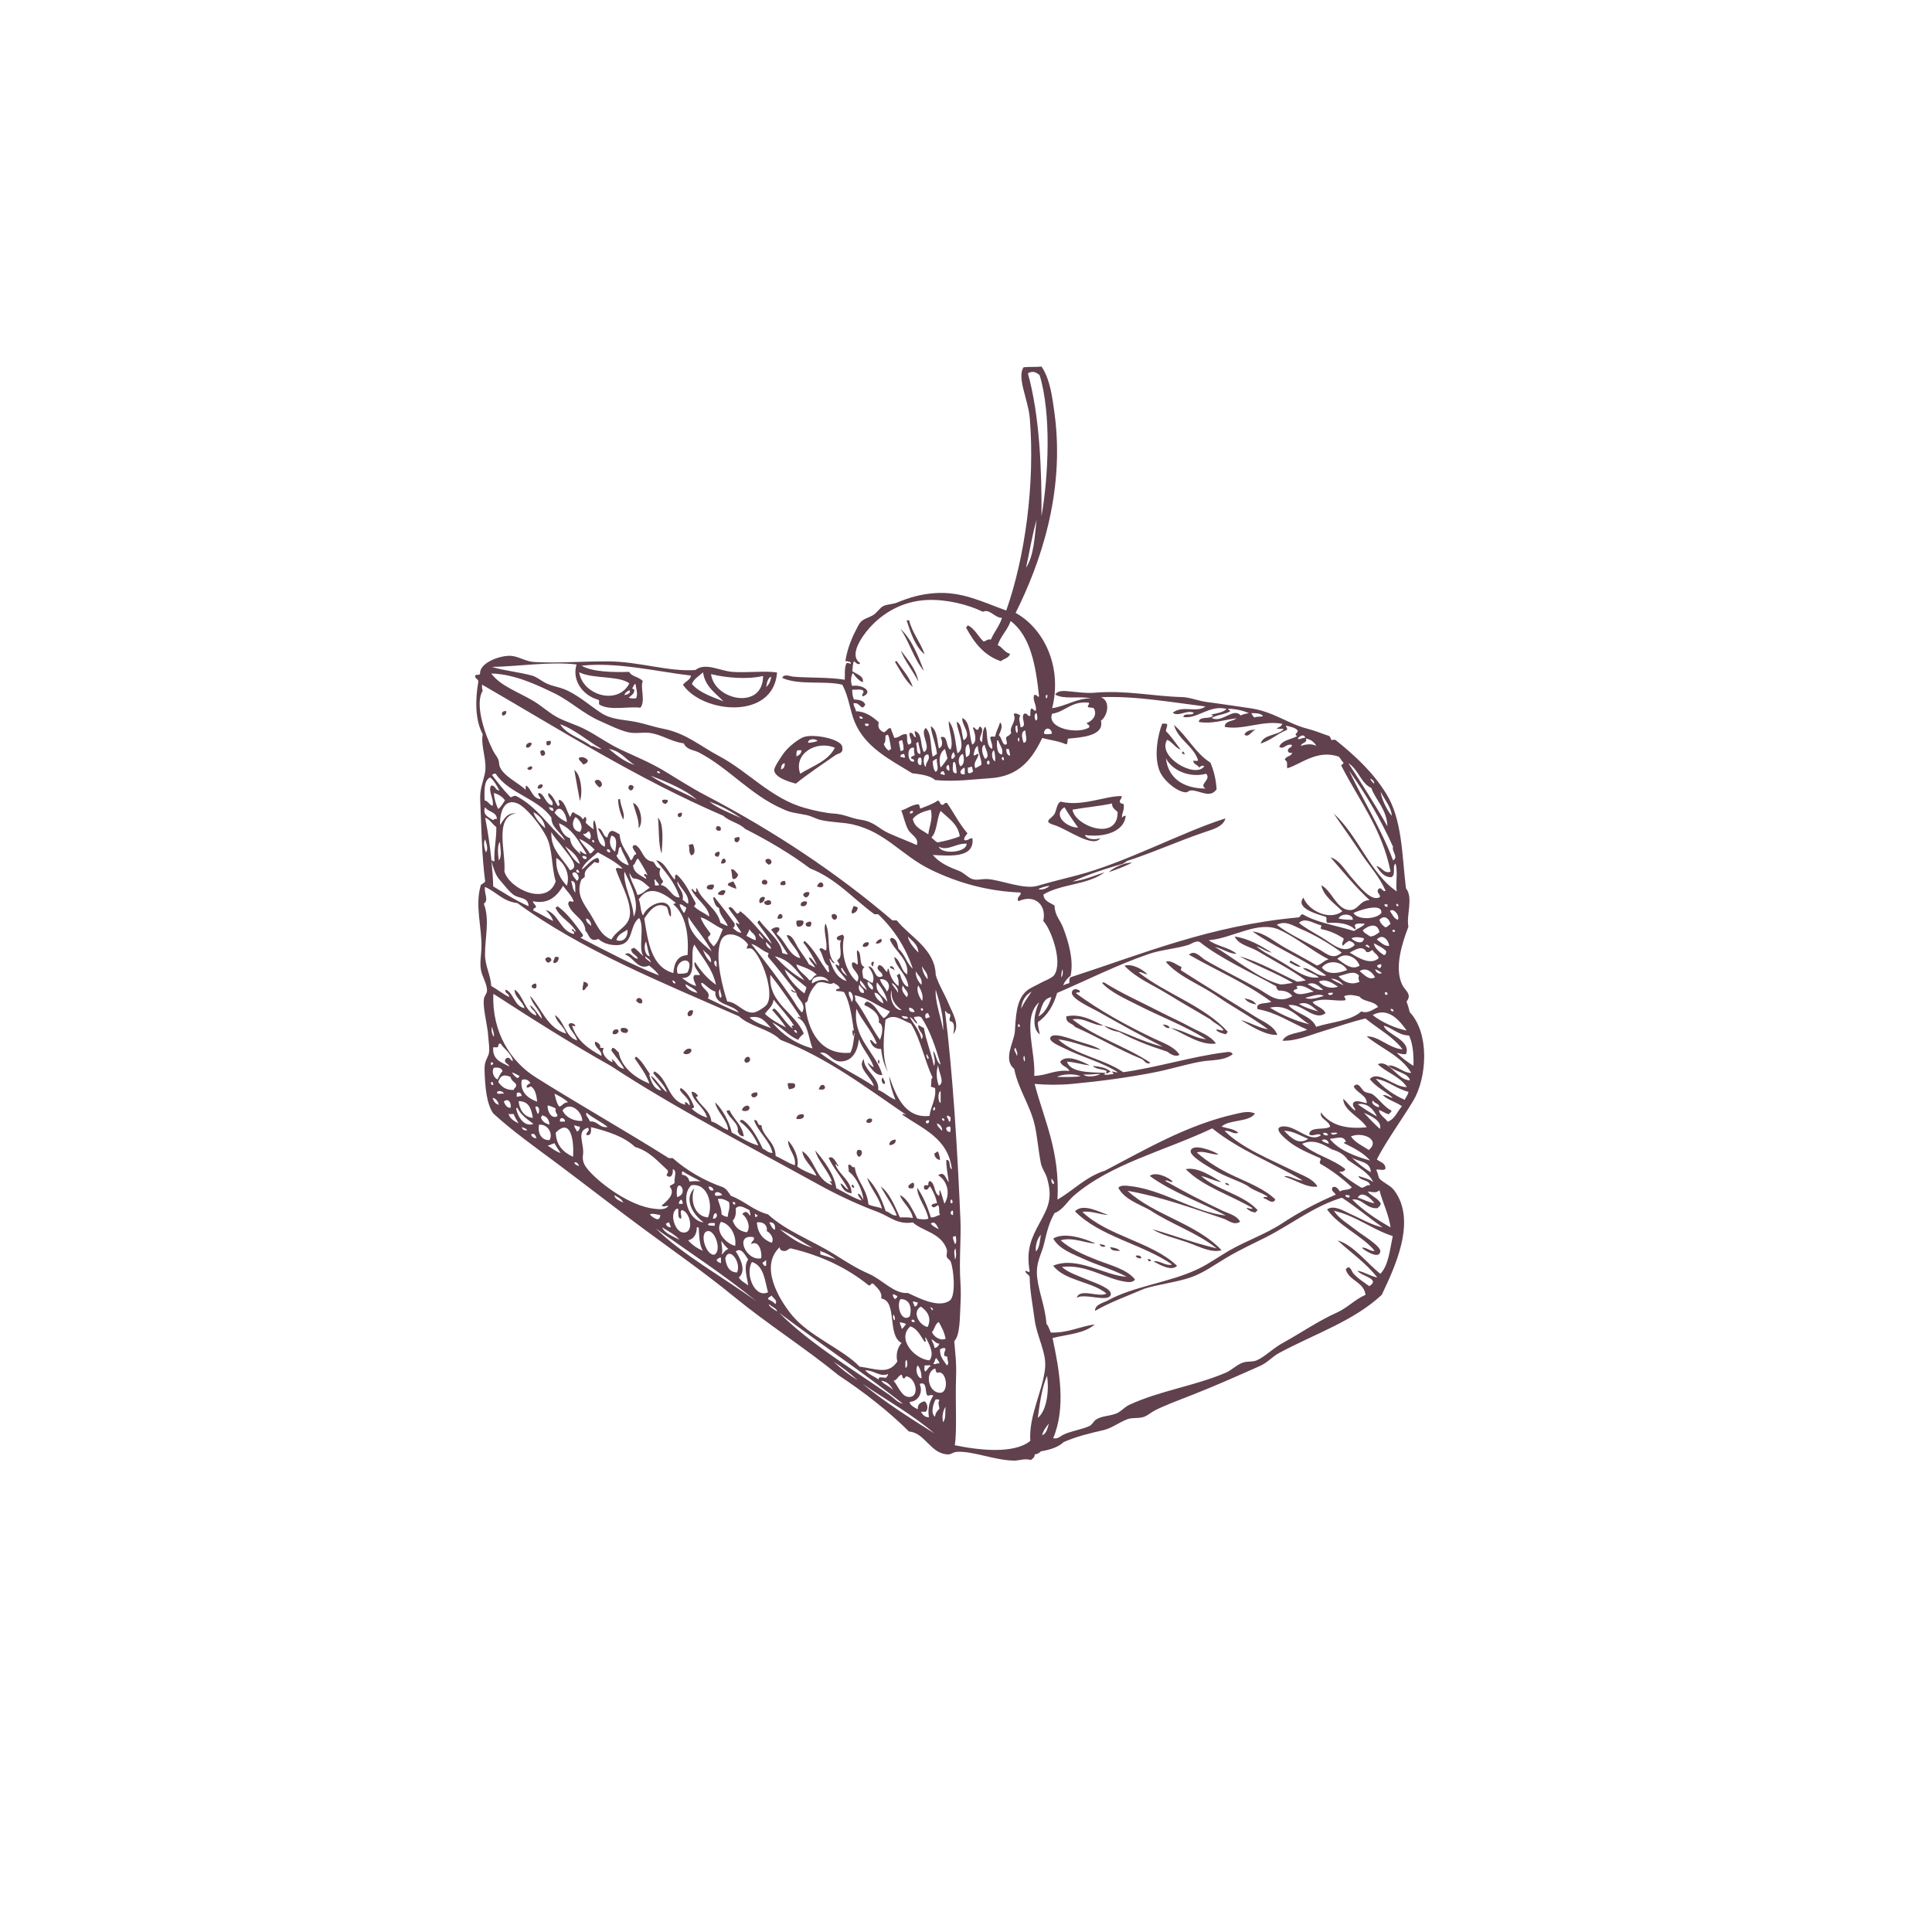 <?xml version="1.0" encoding="utf-8"?>
<!-- Generator: Adobe Illustrator 23.0.4, SVG Export Plug-In . SVG Version: 6.00 Build 0)  -->
<svg version="1.1" id="Layer_1" xmlns="http://www.w3.org/2000/svg" xmlns:xlink="http://www.w3.org/1999/xlink" x="0px" y="0px"
	 viewBox="0 0 250 250" enable-background="new 0 0 250 250" xml:space="preserve">
<g opacity="0.85">
	<path fill-rule="evenodd" clip-rule="evenodd" fill="#44202E" d="M119.64,84.67c-1.21-0.98-1.86-2.94-2.32-4.4
		c0.11,0,0.21,0,0.32,0C118.05,81.93,119.21,83.28,119.64,84.67z"/>
	<path fill-rule="evenodd" clip-rule="evenodd" fill="#44202E" d="M116.52,81.38c1.46,1.32,2.35,3.63,3.04,5.45
		C118.26,85.3,117.67,83.05,116.52,81.38z"/>
	<path fill-rule="evenodd" clip-rule="evenodd" fill="#44202E" d="M116.59,84.19c0.86,1.17,2.01,2.47,2.24,4
		C118.18,86.87,116.92,85.3,116.59,84.19z"/>
	<path fill-rule="evenodd" clip-rule="evenodd" fill="#44202E" d="M118.12,88.91c-1.01-0.86-1.61-2.13-2.32-3.28
		c0.1,0,0.11-0.1,0.24-0.08C116.76,86.64,117.66,87.55,118.12,88.91z"/>
	<path fill-rule="evenodd" clip-rule="evenodd" fill="#44202E" d="M65.51,92.03c0.02,0.37-0.14,0.55-0.48,0.56
		C64.8,92.29,65.06,91.92,65.51,92.03z"/>
	<path fill-rule="evenodd" clip-rule="evenodd" fill="#44202E" d="M150.39,93.64c-0.57,1.44-1.12,4.26-0.32,6.17
		c0.54,1.27,2.33,2.69,3.36,2.72c0.22,0.01,0.39-0.21,0.64-0.24c1.04-0.11,2.49,1.12,3.36-0.16c-0.11-1.4-0.34-2.32-0.8-3.44
		c-1.96-1.24-2.99-3.41-4.72-4.88c0.58,1.98,2.48,2.64,3.12,4.56c-0.06,0.18-0.45,0.03-0.64,0.08c0.08,0.48,0.6,0.52,0.8,0.88
		c0.12-0.15,0.4-0.38,0.64-0.16c-1.18,1.62-6.16-1.27-4.8-3.44c0.71,0.3,1.01,1.02,1.76,1.28c-0.63-0.81-1.2-1.69-1.92-2.4
		c0-0.35,0.19-0.51,0.16-0.88C150.91,93.59,150.62,93.65,150.39,93.64z M150.87,98.12c0.77,1.55,3.06,2.59,5.21,2
		c0.71,0.81-1.03,1.36-0.08,1.92C153.06,102.03,151.16,100.66,150.87,98.12z"/>
	<path fill-rule="evenodd" clip-rule="evenodd" fill="#44202E" d="M162.48,94.44c-0.55,0.12-0.85,1.05-1.44,0.64
		C161.15,94.55,162.05,94.38,162.48,94.44z"/>
	<path fill-rule="evenodd" clip-rule="evenodd" fill="#44202E" d="M101.46,97.4c-0.24,0.31-1.3,1.85-1.28,2.24
		c0.04,0.94,1.8,1.5,2.8,1.76c1.49-1.2,3.44-2.52,5.12-3.68c0.43-0.3,1.07-0.16,0.88-1.12c-0.19-0.99-3.81-1.71-5.05-1.2
		C103.32,95.65,102.11,96.54,101.46,97.4z M105.78,95.88c-0.34,0.14-0.75,0.21-1.2,0.24C104.52,95.52,105.61,95.57,105.78,95.88z
		 M108.03,96.76c-0.88,1.74-2.88,2.35-4.48,3.36C102.62,97.55,105.63,95.74,108.03,96.76z M103.06,97.88
		c-0.01-0.33-0.03-0.67,0.16-0.8c0.16,0,0.32,0,0.48,0C103.7,97.56,103.38,97.72,103.06,97.88z M101.54,98.76
		c0.03,0.46-0.14,0.72-0.48,0.8C101.07,99.14,101.17,98.82,101.54,98.76z"/>
	<path fill-rule="evenodd" clip-rule="evenodd" fill="#44202E" d="M71.27,95.88c0.05,0.39-0.08,0.62-0.48,0.56
		c-0.09-0.09-0.09-0.28-0.08-0.48C70.81,95.85,71.06,95.88,71.27,95.88z"/>
	<path fill-rule="evenodd" clip-rule="evenodd" fill="#44202E" d="M68.71,96.12c0.06,0.02,0.09,0.07,0.08,0.16
		c-0.08,0.27-0.4,0.62-0.72,0.4C68,96.23,68.5,96.03,68.71,96.12z"/>
	<path fill-rule="evenodd" clip-rule="evenodd" fill="#44202E" d="M70.15,97.8c-0.19-0.07-0.21-0.32-0.24-0.56
		C70.39,96.65,70.92,97.8,70.15,97.8z"/>
	<path fill-rule="evenodd" clip-rule="evenodd" fill="#44202E" d="M153.11,97.24c0.02,0.09,0.32,0.3,0.08,0.4
		c-0.02-0.11-0.17-0.09-0.24-0.16C152.95,97.34,153.01,97.27,153.11,97.24z"/>
	<path fill-rule="evenodd" clip-rule="evenodd" fill="#44202E" d="M76.08,98.44c-0.1,0.28-0.31,0.43-0.64,0.48
		c-0.12-0.33-0.49-0.42-0.56-0.8C75.19,97.8,75.95,98.07,76.08,98.44z"/>
	<path fill-rule="evenodd" clip-rule="evenodd" fill="#44202E" d="M68.87,99.24c0.06,0.43-0.55,0.54-0.64,0.16
		C68.4,99.3,68.64,99.03,68.87,99.24z"/>
	<path fill-rule="evenodd" clip-rule="evenodd" fill="#44202E" d="M75.04,103.64c-0.25-1.27-0.53-2.93-0.72-4
		C75.18,100.21,75.44,102.59,75.04,103.64z"/>
	<path fill-rule="evenodd" clip-rule="evenodd" fill="#44202E" d="M77.52,101.88c-0.21-0.25-0.49-0.42-0.56-0.8
		C77.55,100.44,78.38,101.73,77.52,101.88z"/>
	<path fill-rule="evenodd" clip-rule="evenodd" fill="#44202E" d="M70.23,101.56c0,0.37-0.23,0.52-0.64,0.48
		C69.51,101.61,69.95,101.38,70.23,101.56z"/>
	<path fill-rule="evenodd" clip-rule="evenodd" fill="#44202E" d="M82,101.8c-0.05,0.24-0.13,0.46-0.4,0.48
		C80.95,101.98,81.57,101.2,82,101.8z"/>
	<path fill-rule="evenodd" clip-rule="evenodd" fill="#44202E" d="M136.45,106.77c1.57,0.47,5.03,3.06,5.93,1.68
		c-0.62,0.27-1.77,0.19-2-0.4c2.4,0.35,5.11-0.39,5.28-2.48c-0.28-0.04-0.35,0.13-0.48,0.24c-0.02-0.63,0.3-0.92,0.24-1.6
		c0.04-0.33-0.46-0.13-0.48-0.4c-0.21-0.24,0.37-0.56,0.16-0.8c-2.14-0.01-5.11,1.4-7.85,0.72c-0.52,0.23-0.53,1.17-0.8,1.6
		C136.02,106.01,134.85,106.29,136.45,106.77z M138.78,104.77c1.67-0.3,3.51-0.45,5.12-0.8c-0.03,0.64,0.45,0.78,0.72,1.12
		C144.66,108.94,139.07,106.89,138.78,104.77z M137.74,104.45c0.54,0.93,1.16,1.77,1.76,2.64
		C138.08,107.1,136.13,105.5,137.74,104.45z"/>
	<path fill-rule="evenodd" clip-rule="evenodd" fill="#44202E" d="M80.64,106.05c-0.34-0.71-0.69-1.81-0.64-2.64
		c0.08,0,0.16,0,0.24,0C80.26,104.3,80.96,105.33,80.64,106.05z"/>
	<path fill-rule="evenodd" clip-rule="evenodd" fill="#44202E" d="M86.41,103.56c0.07,0.31-0.2,0.29-0.24,0.48
		c-0.26-0.06-0.51-0.13-0.48-0.48C85.81,103.44,86.28,103.44,86.41,103.56z"/>
	<path fill-rule="evenodd" clip-rule="evenodd" fill="#44202E" d="M82.64,107.17c0.08-1.16-0.44-2.09-0.72-3.28
		C82.88,104.19,83.32,106.47,82.64,107.17z"/>
	<path fill-rule="evenodd" clip-rule="evenodd" fill="#44202E" d="M87.77,105.73c0.02-0.15-0.09-0.18-0.08-0.32
		c0.08-0.19,0.28-0.26,0.56-0.24C88.26,105.52,88.18,105.79,87.77,105.73z"/>
	<path fill-rule="evenodd" clip-rule="evenodd" fill="#44202E" d="M85.61,110.45c-0.46-1.2-0.3-3.43-0.48-4.64
		C85.98,106.56,85.69,109.3,85.61,110.45z"/>
	<path fill-rule="evenodd" clip-rule="evenodd" fill="#44202E" d="M93.21,107.49c-0.36,0.04-0.6-0.04-0.56-0.4
		c0.06-0.02,0.09-0.07,0.08-0.16C93.24,106.81,93.39,107.15,93.21,107.49z"/>
	<path fill-rule="evenodd" clip-rule="evenodd" fill="#44202E" d="M95.29,109.01c-0.02-0.06-0.07-0.09-0.16-0.08
		c-0.09-0.09-0.09-0.28-0.08-0.48c0.15-0.09,0.38-0.1,0.56-0.16C95.85,108.6,95.59,108.97,95.29,109.01z"/>
	<path fill-rule="evenodd" clip-rule="evenodd" fill="#44202E" d="M89.45,110.69c-0.38-0.5-0.17-0.66-0.32-1.36
		c0.19-0.03,0.3-0.13,0.56-0.08C89.82,109.69,90.12,110.48,89.45,110.69z"/>
	<path fill-rule="evenodd" clip-rule="evenodd" fill="#44202E" d="M93.05,110.21c0.18,0.19-0.01,0.45-0.08,0.64
		c-0.3,0.03-0.47-0.06-0.48-0.32C92.59,110.34,92.75,110.21,93.05,110.21z"/>
	<path fill-rule="evenodd" clip-rule="evenodd" fill="#44202E" d="M93.29,111.73C93.54,110.23,94.55,111.9,93.29,111.73
		L93.29,111.73z"/>
	<path fill-rule="evenodd" clip-rule="evenodd" fill="#44202E" d="M99.46,111.89c-0.19-0.16-0.46-0.24-0.4-0.64
		C99.72,110.79,100.2,111.77,99.46,111.89z"/>
	<path fill-rule="evenodd" clip-rule="evenodd" fill="#44202E" d="M146.46,111.65c-0.92,0.46-1.92,0.85-2.96,1.2
		C143.94,112.33,145.64,111.53,146.46,111.65z"/>
	<path fill-rule="evenodd" clip-rule="evenodd" fill="#44202E" d="M95.53,113.17c-0.14,0.28-0.22,0.64-0.72,0.56
		c-0.14-0.33-0.06-0.9-0.24-1.2C95.01,112.34,95.27,112.94,95.53,113.17z"/>
	<path fill-rule="evenodd" clip-rule="evenodd" fill="#44202E" d="M99.14,114.46c-0.32,0.03-0.56-0.03-0.56-0.32
		C98.74,113.52,99.66,113.97,99.14,114.46z"/>
	<path fill-rule="evenodd" clip-rule="evenodd" fill="#44202E" d="M101.54,113.98c0.1,0.21,0.17,0.24,0.08,0.48
		c-0.12,0.12-0.52,0.12-0.64,0C100.96,114.09,101.22,114,101.54,113.98z"/>
	<path fill-rule="evenodd" clip-rule="evenodd" fill="#44202E" d="M94.89,114.05c0.16,0.3,0.35,0.56,0.4,0.96
		c-0.43-0.11-0.78-0.28-1.12-0.48C94.2,114.17,94.62,114.18,94.89,114.05z"/>
	<path fill-rule="evenodd" clip-rule="evenodd" fill="#44202E" d="M105.71,114.7C106.33,113.27,107.22,115.32,105.71,114.7
		L105.71,114.7z"/>
	<path fill-rule="evenodd" clip-rule="evenodd" fill="#44202E" d="M92.33,114.46c0.15,0.28-0.03,0.44-0.16,0.64
		c-0.36,0.01-0.73,0.04-0.72-0.32C91.57,114.5,91.91,114.44,92.33,114.46z"/>
	<path fill-rule="evenodd" clip-rule="evenodd" fill="#44202E" d="M93.85,115.26c0.04,0.3-0.16,0.38-0.24,0.56
		c-0.34,0.02-0.67,0.03-0.72-0.24C93.11,115.39,93.47,115.02,93.85,115.26z"/>
	<path fill-rule="evenodd" clip-rule="evenodd" fill="#44202E" d="M104.74,115.5c-0.02,0.35-0.18,0.57-0.48,0.64
		c-0.14-0.1-0.32-0.17-0.32-0.4C104.03,115.49,104.49,115.32,104.74,115.5z"/>
	<path fill-rule="evenodd" clip-rule="evenodd" fill="#44202E" d="M98.98,116.14c-0.05,0.41-0.23,0.68-0.64,0.72
		C98.04,116.43,98.55,115.83,98.98,116.14z"/>
	<path fill-rule="evenodd" clip-rule="evenodd" fill="#44202E" d="M99.78,116.94c-0.2,0.26-0.96,0.25-0.88-0.24
		C99.19,116.49,99.84,116.27,99.78,116.94z"/>
	<path fill-rule="evenodd" clip-rule="evenodd" fill="#44202E" d="M104.42,116.7c0.06,0.46-0.42,0.72-0.8,0.48
		C103.52,116.68,104.11,116.53,104.42,116.7z"/>
	<path fill-rule="evenodd" clip-rule="evenodd" fill="#44202E" d="M110.99,117.42c-0.03,0.48-0.31,0.7-0.72,0.8
		c-0.21-0.31,0.12-0.65,0.16-0.96C110.68,117.25,110.81,117.36,110.99,117.42z"/>
	<path fill-rule="evenodd" clip-rule="evenodd" fill="#44202E" d="M100.58,118.86C100.87,117.4,101.95,119.14,100.58,118.86
		L100.58,118.86z"/>
	<path fill-rule="evenodd" clip-rule="evenodd" fill="#44202E" d="M107.95,119.02c-0.21-0.11-0.38-0.26-0.32-0.64
		C108.25,117.95,108.63,118.95,107.95,119.02z"/>
	<path fill-rule="evenodd" clip-rule="evenodd" fill="#44202E" d="M103.94,119.18c0.15,0.34-0.17,0.82-0.72,0.72
		c-0.16-0.13-0.19-0.4-0.16-0.72C103.23,119.06,103.78,119.06,103.94,119.18z"/>
	<path fill-rule="evenodd" clip-rule="evenodd" fill="#44202E" d="M104.82,119.9c-0.36,0.04-0.6-0.04-0.56-0.4
		c0.15-0.14,0.32-0.26,0.64-0.24C105.07,119.44,104.97,119.79,104.82,119.9z"/>
	<path fill-rule="evenodd" clip-rule="evenodd" fill="#44202E" d="M114.03,121.5c0.28,0.42-0.41,0.71-0.72,0.56
		C113.45,121.78,113.67,121.57,114.03,121.5z"/>
	<path fill-rule="evenodd" clip-rule="evenodd" fill="#44202E" d="M112.43,121.98c0.02,0.46-0.42,0.66-0.8,0.48
		C111.63,122.06,112.1,121.8,112.43,121.98z"/>
	<path fill-rule="evenodd" clip-rule="evenodd" fill="#44202E" d="M72.31,123.9c-0.05,0.4-0.18,0.72-0.64,0.72
		c-0.18-0.24,0.1-0.55,0.16-0.8C72.03,123.81,72.22,123.81,72.31,123.9z"/>
	<path fill-rule="evenodd" clip-rule="evenodd" fill="#44202E" d="M71.35,124.31c-0.19,0.04-0.17,0.31-0.48,0.24
		c-0.18-0.06-0.24-0.24-0.32-0.4C70.69,123.7,71.37,123.77,71.35,124.31z"/>
	<path fill-rule="evenodd" clip-rule="evenodd" fill="#44202E" d="M167.04,124.31c0.41,0.29,0.94,0.45,1.28,0.8
		c-0.66-0.01-0.97-0.36-1.44-0.56C166.88,124.41,166.95,124.34,167.04,124.31z"/>
	<path fill-rule="evenodd" clip-rule="evenodd" fill="#44202E" d="M113.07,124.47c0.04,0.25-0.14,0.28-0.08,0.56
		C112.67,125.05,112.63,124.33,113.07,124.47z"/>
	<path fill-rule="evenodd" clip-rule="evenodd" fill="#44202E" d="M148.47,126.07c-0.41,0-0.84-0.39-1.12-0.24
		c3.58,2.83,8.49,4.32,11.53,7.69c-0.11,0.08-0.16,0.21-0.24,0.32c-0.5-0.11-0.98-0.25-1.28-0.56c0.2-0.2,0.77,0.21,0.96,0
		c-0.41-0.61-1.18-0.85-1.68-1.36c-1.81-1.09-3.7-2.15-5.53-3.28c-1.92-1.19-4.09-2.06-5.61-3.68
		C146.53,124.67,147.84,125.42,148.47,126.07z"/>
	<path fill-rule="evenodd" clip-rule="evenodd" fill="#44202E" d="M76.08,127.59c-0.29,0.11-0.28,0.52-0.64,0.56
		c-0.15-0.27,0.07-0.76,0.08-1.12C75.79,127.13,76.15,127.14,76.08,127.59z"/>
	<path fill-rule="evenodd" clip-rule="evenodd" fill="#44202E" d="M150.31,131.03c1.22,0.63,2.5,1.19,3.68,1.84
		c1.18,0.65,2.58,1.07,3.36,2.16c-1.97,0.3-4.11-1.27-5.85-2c1.69,0.26,3.02,1.31,4.56,1.44c-2.64-1.69-5.89-2.91-8.81-4.4
		c-1.61-0.82-3.54-1.66-4.65-2.88c0.1,0,0.11-0.1,0.24-0.08C145.12,128.54,147.78,129.73,150.31,131.03z"/>
	<path fill-rule="evenodd" clip-rule="evenodd" fill="#44202E" d="M69.35,127.27c0.11,0.24,0.1,0.5-0.08,0.64
		c-0.25-0.01-0.48-0.06-0.48-0.32C68.89,127.4,69.05,127.26,69.35,127.27z"/>
	<path fill-rule="evenodd" clip-rule="evenodd" fill="#44202E" d="M83.04,129.83c-0.41,0.07-0.54-0.16-0.72-0.32
		C82.44,128.79,83.39,129.25,83.04,129.83z"/>
	<path fill-rule="evenodd" clip-rule="evenodd" fill="#44202E" d="M162.56,129.99c-0.65-0.13-1.2-0.35-1.52-0.8
		C161.69,129.31,162.29,129.49,162.56,129.99z"/>
	<path fill-rule="evenodd" clip-rule="evenodd" fill="#44202E" d="M89.69,130.79c-0.04,0.38-0.13,0.72-0.56,0.72
		C88.7,131.19,89.25,130.48,89.69,130.79z"/>
	<path fill-rule="evenodd" clip-rule="evenodd" fill="#44202E" d="M142.78,132.71c-1.51-0.03-2.44-1.09-4-0.8
		c2.92,2.31,6.96,3.51,10.09,5.61c-0.56,0.32-0.78-0.32-1.12-0.48c-3.04-1.23-5.69-2.85-8.65-4.16c-0.32-0.5-1.21-0.44-1.12-1.36
		C139.77,131.1,141.5,132.09,142.78,132.71z"/>
	<path fill-rule="evenodd" clip-rule="evenodd" fill="#44202E" d="M151.35,133.03c-0.49,0.04-0.68-0.23-0.88-0.48
		C150.86,132.62,151.27,132.66,151.35,133.03z"/>
	<path fill-rule="evenodd" clip-rule="evenodd" fill="#44202E" d="M81.04,133.67c-0.4-0.02-0.79-0.07-0.72-0.56
		C80.85,132.78,81.67,133.28,81.04,133.67z"/>
	<path fill-rule="evenodd" clip-rule="evenodd" fill="#44202E" d="M80,133.27c0.2,0.28-0.34,0.77-0.72,0.48
		C79.19,133.29,79.69,133.08,80,133.27z"/>
	<path fill-rule="evenodd" clip-rule="evenodd" fill="#44202E" d="M89.45,135.76c0.16,0.58-0.77,0.86-1.04,0.48
		C88.6,135.92,88.96,135.53,89.45,135.76z"/>
	<path fill-rule="evenodd" clip-rule="evenodd" fill="#44202E" d="M97.06,137.2c-0.1,0.19-0.26,0.33-0.56,0.32
		c-0.02-0.09-0.09-0.12-0.16-0.16C96.22,136.76,97.12,136.44,97.06,137.2z"/>
	<path fill-rule="evenodd" clip-rule="evenodd" fill="#44202E" d="M113.79,137.6c-0.26,0.11-0.2-0.48-0.08-0.48
		C113.81,137.21,113.8,137.4,113.79,137.6z"/>
	<path fill-rule="evenodd" clip-rule="evenodd" fill="#44202E" d="M143.74,138.72c-0.28-0.09-0.43,0.37-0.64,0.08
		c0.09-0.01,0.09-0.13,0.08-0.24c-0.57-0.23-1.41-0.19-1.76-0.64C142.34,138.04,143.27,138.15,143.74,138.72z"/>
	<path fill-rule="evenodd" clip-rule="evenodd" fill="#44202E" d="M114.27,139.44c0.02,0.33,0.3,0.4,0.24,0.8
		C114.1,140.38,113.94,139.53,114.27,139.44z"/>
	<path fill-rule="evenodd" clip-rule="evenodd" fill="#44202E" d="M102.9,140.48c-0.02,0.41-0.47,0.39-0.8,0.48
		c-0.09-0.23-0.18-0.46-0.16-0.8C102.34,140.18,102.92,140.04,102.9,140.48z"/>
	<path fill-rule="evenodd" clip-rule="evenodd" fill="#44202E" d="M105.94,140.96C106.4,139.5,107.52,141.29,105.94,140.96
		L105.94,140.96z"/>
	<path fill-rule="evenodd" clip-rule="evenodd" fill="#44202E" d="M97.22,141.6c0.16-0.16,0.37-0.27,0.72-0.24
		C98.33,141.88,97.19,142.37,97.22,141.6z"/>
	<path fill-rule="evenodd" clip-rule="evenodd" fill="#44202E" d="M96.98,143.28c0.08,0.5-0.61,0.59-0.96,0.4
		C96.01,143.25,96.79,142.79,96.98,143.28z"/>
	<path fill-rule="evenodd" clip-rule="evenodd" fill="#44202E" d="M94.41,143.68c0.54,1.2,1.61,1.86,1.84,3.36
		c-0.48,0-0.64-0.32-0.8-0.64c0.26-1-1.12-1.69-1.44-2.64C94.11,143.7,94.23,143.66,94.41,143.68z"/>
	<path fill-rule="evenodd" clip-rule="evenodd" fill="#44202E" d="M104.02,144.24c0,0.08,0,0.16,0,0.24
		c-0.11,0.31-0.5,0.35-0.96,0.32C103.02,144.29,103.62,144.06,104.02,144.24z"/>
	<path fill-rule="evenodd" clip-rule="evenodd" fill="#44202E" d="M112.83,144.81c0.14,0.49-0.43,0.59-0.72,0.4
		C112.06,144.8,112.55,144.62,112.83,144.81z"/>
	<path fill-rule="evenodd" clip-rule="evenodd" fill="#44202E" d="M115.87,147.45c0.15,0.4-0.27,0.75-0.8,0.72
		C115.08,147.67,115.43,147.51,115.87,147.45z"/>
	<path fill-rule="evenodd" clip-rule="evenodd" fill="#44202E" d="M157.67,149.37c-0.77,0.13-1.86-0.53-2.8-0.24
		c1.41,1.26,3.12,2.27,4.96,3.12c1.81,0.84,3.83,1.63,5.21,2.96c-0.06,0.02-0.09,0.07-0.08,0.16c-0.51,0.41-0.94-0.23-1.44-0.32
		c-0.11-0.35,0.48,0,0.48-0.24c-0.8-0.51-1.85-0.77-2.56-1.36c-1.13-0.67-2.84-1.13-4.4-2.08c-0.64-0.39-3.17-1.77-2.96-2.48
		C154.38,147.86,157.18,149.01,157.67,149.37z"/>
	<path fill-rule="evenodd" clip-rule="evenodd" fill="#44202E" d="M111.15,149.69c-0.29-0.14-0.41-0.62-0.16-0.88
		C111.78,148.63,111.59,149.62,111.15,149.69z"/>
	<path fill-rule="evenodd" clip-rule="evenodd" fill="#44202E" d="M121.4,149.05c0.1,0.33,0.23,0.62,0.24,1.04
		c-0.26,0.02-0.79-0.32-0.72-0.88C121.17,149.25,121.1,148.96,121.4,149.05z"/>
	<path fill-rule="evenodd" clip-rule="evenodd" fill="#44202E" d="M108.51,150.89c-0.26,0.12-0.23-0.45-0.4-0.16
		c0.53,1.34,2.08,2.08,2.08,3.68c-0.82-0.08-1.21-0.61-1.44-1.28c0.48,0.13,0.56,0.67,1.04,0.8c-0.76-1.4-1.96-2.79-2.56-4.08
		C107.81,149.43,108.21,150.49,108.51,150.89z"/>
	<path fill-rule="evenodd" clip-rule="evenodd" fill="#44202E" d="M158.07,152.97c-1-0.15-1.7-0.59-2.64-0.8
		c2.05,1.84,5.41,2.38,7.29,4.4c-0.02,0.16-0.22,0.16-0.24,0.32c-0.56-0.03-0.89-0.28-1.2-0.56c0.31-0.1,0.6,0.25,0.8,0
		c-2.86-1.7-6.38-2.75-8.65-5.04C154.96,150.96,156.83,152.23,158.07,152.97z"/>
	<path fill-rule="evenodd" clip-rule="evenodd" fill="#44202E" d="M145.98,153.45c4.5,0.43,8.36,3.37,12.65,3.84
		c-3.26-1.73-6.97-3.01-9.85-5.12c0.7-0.61,2.42,0.14,2.96,0.72c-0.26,0.25-0.7-0.33-0.96-0.08c2.34,1.34,4.95,2.69,7.37,3.84
		c0.79,0.38,1.88,0.6,2.32,1.44c-0.78,0.53-1.5-0.18-2.16-0.4c-3.89-1.3-8.14-2.86-12.41-3.6c3.45,3.17,8.98,4.26,12.17,7.69
		c-1.34,0.4-2.99-0.52-4.48-1.04c-1.55-0.54-3.26-0.91-4.48-1.68c2.81,0.8,5.41,1.8,8.33,2.48c-2.51-2.02-5.93-3.15-8.65-4.96
		c-1.5-0.82-3.27-1.37-4.08-2.88C144.96,153.35,145.64,153.42,145.98,153.45z"/>
	<path fill-rule="evenodd" clip-rule="evenodd" fill="#44202E" d="M159.04,153.37c-0.25-0.01-0.48-0.06-0.48-0.32
		C158.75,153.12,159.02,153.12,159.04,153.37z"/>
	<path fill-rule="evenodd" clip-rule="evenodd" fill="#44202E" d="M118.12,153.77c-0.21,0-0.46,0.03-0.56-0.08c0-0.11,0-0.21,0-0.32
		c0.25-0.07,0.3-0.33,0.64-0.32C118.36,153.24,118.28,153.67,118.12,153.77z"/>
	<path fill-rule="evenodd" clip-rule="evenodd" fill="#44202E" d="M110.51,153.69c-0.26,0.03-0.46-0.34-0.16-0.4
		C110.38,153.45,110.58,153.44,110.51,153.69z"/>
	<path fill-rule="evenodd" clip-rule="evenodd" fill="#44202E" d="M143.42,157.22c-1.02-0.03-2.25-0.58-3.36-0.4
		c3.27,3.14,8.95,3.86,12.25,6.97c-0.71,0.77-2.29-0.15-3.04-0.56c0.76-0.19,1.59,0.65,2.4,0.4c-3.83-2.65-9.36-3.61-12.57-6.89
		C140.17,155.64,142.28,156.87,143.42,157.22z"/>
	<path fill-rule="evenodd" clip-rule="evenodd" fill="#44202E" d="M136.29,160.26c1.48-0.89,4.16,0.05,5.45,0.64
		c-1.02,0.05-2.99-0.89-4.49-0.4c1.27,1.12,2.97,1.87,4.73,2.56c1.74,0.68,3.75,1.14,4.88,2.48c-0.18,0.44-0.86,0.37-1.2,0.32
		c-2.59-0.36-5.13-2.31-8.25-1.92c0.75,0.71,2.09,1.14,3.36,1.68c0.83,0.35,3.19,1.12,2.96,1.92c-0.3,1.06-3.43-0.27-4.4,0.4
		c0.38-1.33,2.95,0.03,3.84-0.56c-1.92-1.58-5.37-1.62-6.89-3.6c3.09-1.3,6.61,1.27,9.53,1.44c-1.69-0.9-3.77-1.49-5.61-2.32
		C138.74,162.23,137.04,161.63,136.29,160.26z"/>
	<path fill-rule="evenodd" clip-rule="evenodd" fill="#44202E" d="M143.02,161.3c-0.24,0.08-0.68,0.02-0.72-0.32
		C142.54,161.08,142.97,161.01,143.02,161.3z"/>
	<path fill-rule="evenodd" clip-rule="evenodd" fill="#44202E" d="M143.66,161.38c0.53,0.06,1,0.18,1.28,0.48
		C144.36,161.86,143.75,161.88,143.66,161.38z"/>
	<path fill-rule="evenodd" clip-rule="evenodd" fill="#44202E" d="M147.67,162.82c-0.38,0.04-0.61-0.09-0.72-0.32
		C147.11,162.41,147.72,162.43,147.67,162.82z"/>
	<path fill-rule="evenodd" clip-rule="evenodd" fill="#44202E" d="M148.95,163.14c-0.14,0.13-0.47,0.06-0.4-0.24
		C148.73,162.93,148.89,162.98,148.95,163.14z"/>
	<path fill-rule="evenodd" clip-rule="evenodd" fill="#44202E" d="M61.9,88.19c-0.43,2.36-0.41,5.04,0.56,6.81
		c-0.29,1.72,0.69,3.52,0.24,5.28c-0.3,1.19-0.62,1.95-0.56,3.28c0.16,3.53,0.19,7.06,0.64,10.49c-0.11,0.24-0.41,0.29-0.56,0.48
		c-0.8,2.67,0.15,5.41,0.08,8.09c-0.03,0.97-0.22,1.88-0.08,2.8c0.15,0.99,0.82,1.85,0.8,2.8c-0.01,0.35-0.33,0.59-0.4,1.04
		c-0.18,1.14,0.46,3.29,0.56,4.88c0.04,0.71,0.21,1.53,0.08,2.16c-0.12,0.58-0.59,0.94-0.56,2.08c0.06,2.31,0.27,4.46,1.12,5.69
		c2.48,2.28,5.38,4.33,8.17,6.41c3.69,2.75,7.58,5.8,11.45,8.65c3.92,2.89,7.75,5.56,11.53,8.65c4.42,3.61,9.19,6.63,13.53,10.17
		c3.29,2.18,6.38,4.57,9.13,7.29c2.07,0.14,2.77,2.91,5.05,2.96c0.37,0.01,0.67-0.28,1.04-0.32c1.99-0.2,4.89,1.07,7.45,1.12
		c0.74,0.02,1.33-0.31,2.24-0.08c0.2-0.2,0.5-0.3,0.48-0.72c0.36-0.04,0.61-0.19,0.8-0.4c1.19-0.2,2.25-0.53,2.96-1.2
		c1.65-0.72,3.29-1.12,5.05-1.52c1.2-0.27,2.07-1.02,3.2-1.44c0.61-0.22,1.3-0.09,1.92-0.24c0.63-0.15,1.01-0.57,1.6-0.88
		c1.26-0.65,3.06-1.32,4.8-2c3.02-1.18,5.88-2.46,8.81-3.76c0.99-0.44,1.61-1.21,2.48-1.68c4.64-2.5,9.62-4.11,13.29-7.53
		c1.59-3.39,4.62-9.54,1.6-13.53c-0.49-0.65-1.28-0.88-1.92-1.52c-0.15-0.36-0.21-0.8-0.4-1.12c0.25-0.17,0.98,0.2,1.2-0.16
		c0-0.78-0.72-0.83-1.12-1.2c1.42-2.69,3.18-5.04,4.73-7.61c1.74-2.93,2.15-8.66-0.48-11.45c-0.1-0.49-0.25-0.93-0.4-1.36
		c0.76-0.94-0.22-1.45-0.56-2.16c-1.09-2.25,0.06-5.59,0.8-7.53c-0.31-1.42,0.67-3.74-0.32-4.97c-0.52-4.25-0.46-8.89-2.56-12.25
		c-1.72-2.76-3.9-4.79-6.49-6.89c-0.11-0.11-0.45-0.11-0.56,0c-0.12-0.17-0.16-0.43-0.32-0.56c-1.06-0.34-1.62-0.63-2.88-0.96
		c-2.48-0.64-4.35-2.21-7.37-2.64c-1.69-0.24-3.66-0.55-5.6-0.8c-1.09-0.14-2.16-0.61-3.2-0.64c-3.82-0.1-7.17-0.91-11.37-0.56
		c-1.01,0.09-2.06-0.08-3.04-0.16c-0.62-0.05-1.61-0.24-2,0.4c1.17,0.66,2.97,0.17,4.65,0.48c-1.87-0.01-3.22,1-5.04,1.28
		c1.35-5.43-1.12-10.35-4.73-12.33c3.12-6.23,6.42-15.49,5.04-25.78c-0.29-2.16-0.58-4.45-1.68-6.09c-0.82,0.07-1.42,0.01-2.32,0.08
		c-0.93,1.29,0.61,4.23,0.8,6.65c0.68,8.47-0.62,17.93-3.05,24.83c-3.04-1.08-5.76-2.53-9.37-2.24c-1.69,0.14-3.08,0.52-4.73,1.2
		c-0.6,0.25-1.31,0.21-1.84,0.48c-0.43,0.22-0.8,0.89-1.36,1.2c-0.8,0.43-1.39,0.44-1.84,1.28c-0.72,1.37-1.39,2.76-1.68,4.64
		c0.22-0.05,0.41,0.06,0.56,0.08c0.1,0.04,0.17,0.1,0.16,0.24c-0.18,0.01-0.34-0.13-0.56-0.08c-0.32,0.64-0.19,1.36-0.24,2.16
		c-2.06-0.35-4.63-0.22-6.65-0.4c-0.46-0.04-1.2-0.42-1.44,0.16c2.14,0.99,5.52,0.32,7.77,0.88c0.86,1.58,0.98,3.32,1.6,4.81
		c1.37,3.29,4.47,4.82,7.45,6.65c0.88,0.11,2.34,0.26,2.96,0.88c2.63,0.25,5.02-0.11,7.13-0.24c3.55-0.22,5.33-2.24,6.73-5.2
		c1.01,0.27,2.17,0.39,3.04,0.8c0.37,0.03,0.14-0.55,0.32-0.72c1.64-0.16,4.71-0.32,4.24-2.32c0.87-0.63,1.29-2.54,0-3.04
		c4.31-0.21,9.32,0.68,13.53,1.2c-1.2,0.88-2.9-0.22-4.24,0.8c0.71,0.58,1.84-0.4,2.72,0c-0.23,0.51-1.19-0.09-1.36,0.56
		c1.84,0.3,3.44-1.64,5.61-1.04c-0.46,0.45-1.25,0.56-2,0.72c0.02,0.12,0.24,0.03,0.24,0.16c-0.39,0.49-1.76,0-1.84,0.8
		c1.77,0.28,2.97-0.22,4.88-0.48c-0.44,0.44-1.5,0.27-1.52,1.12c2.4,0.46,4.87-0.89,7.45-0.4c-0.11,0.31-0.4,0.46-0.72,0.56
		c0.13,0.21,0.74-0.05,0.88,0.16c-0.77,0.83-2.6,0.6-2.96,1.84c1.49-0.52,1.95-1.16,3.36-1.76c0.2-0.2-0.09-0.31-0.08-0.56
		c0.58,0.14,1.2,0.24,1.52,0.64c-0.03,0.42-0.57,0.41-0.08,0.72c-0.79,0.43-1.96,0.5-2.32,1.36c0.56,0.45,0.83-0.4,1.6-0.24
		c0.21,0.3-0.49,0.36-0.48,0.72c0,0.29,0.24,0.35,0.56,0.32c-0.13,0.48-0.82,0.4-0.96,0.88c0.47,0.34,0.22,0.55,0.32,1.12
		c1.82-0.56,3.86-2.46,6.65-1.52c0.23,0.19,0.34,0.52,0.56,0.72c0.28,0.22-0.44,0.35-0.16,0.56c2.24,4.41,5.22,8.07,6.32,13.61
		c-0.88,0.32-1.12-0.62-1.84-0.72c0.35,0.46,0.84,1.45,1.92,1.44c0.66-0.25,0.1-1.46,0.56-1.76c0.33,0.98-0.02,2.67,0.16,3.6
		c-3.45-2.32-4.99-7.23-8.17-10.09c1.07,1.58,2.33,3.31,3.52,5.12c1.12,1.7,2.38,3.01,3.2,4.88c-0.36,0.27-0.58-0.68-0.96-0.16
		c-0.26,0.38,0.27,0.56,0.24,0.96c-1.08,0.76-2.82-1.54-3.52-2.32c-1.04-1.16-1.69-2.45-2.88-2.8c1.64,1.88,3.22,3.83,5.05,5.53
		c-1.35,0.04-1.44,1.42-2.72,1.28c-1.59-0.18-2.17-2.5-3.52-3.2c0.28,1.43,1.74,2.37,2.72,3.36c-1.67,1.3-4.41-0.09-5.04-1.76
		c-1.07,1.35,1.66,2.11,2.88,2.48c0.26,0.15-0.07,0.6,0.24,0.8c1.54-0.1,2.78,0.1,3.52,0.8c0.38-0.05-0.26-0.47,0.16-0.64
		c0.24-0.16,0.75-0.04,1.12-0.08c-0.09,0.37-0.97,0.63-1.36,0.96c-2.24-0.69-4.8-1.07-6.65-2.16c-0.33-0.01-0.27,0.37-0.56,0.4
		c-11.4,1.04-20.15,4.72-29.55,7.77c-0.07,0.2-0.11,0.43-0.08,0.72c-0.28,0.1-0.58,0.17-0.8,0.32c0.18-0.57,0.57-0.93,0.96-1.28
		c0.41-1.96-0.24-4.28-0.96-6.17c-0.43-1.12-1.08-1.57-1.12-2.88c-0.55-0.41-1.38-0.54-1.44-1.44c2.28-1.39,5.68-1.21,7.93-2.88
		c-1.36,0.43-2.58,1-4.16,1.2c2.03-0.94,4.27-1.66,6.57-2.32c0.06-0.18,0.38-0.1,0.4-0.32c3.37-1.07,6.67-2.59,10.17-3.77
		c1-0.33,2.37-0.7,2.64-1.76c-5.6,1.76-12.93,5.74-19.22,7.37c-1.85,0.48-3.44,0.87-5.12,1.36c-1.75,0.51-4.8-0.8-6.49-0.88
		c-0.73-0.03-1.34,0.19-1.92,0c-0.58-0.19-1.08-0.81-1.68-1.04c-1.37-0.53-2.54-1.03-3.44-2.08c2.28,0.12,5.44,0.42,5.13-2.16
		c-0.47-0.04-0.49,0.36-1.04,0.24c-0.14-0.25,0.24-0.66,0.4-0.88c-1.02-1.16-1.75-2.63-2.64-3.92c-0.4-0.1-0.34,0.25-0.64,0.24
		c-0.31-0.06-0.25-0.5-0.56-0.56c-0.63,0.46-1.47,0.72-2.24,1.04c-0.16-0.13-0.06-0.53-0.32-0.56c-0.9,0.09-1.39,0.59-2.16,0.8
		c0.3,0.76,0.45,1.66,0.88,2.48c0.35,0.66,1.45,1.07,1.12,2c-1.17-0.52-2.3-0.94-3.6-1.52c-1.43-0.64-1.83-1.49-3.68-1.76
		c-1.29-0.19-2.02-0.71-3.52-0.8c-1.03-0.07-2.47-0.38-3.68-0.72c-4.38-1.22-7.34-4.73-11.13-6.73c-2.37-1.25-4.27-2.96-7.21-3.52
		c-1.15-0.22-2.32-0.64-3.52-0.88c-1.72-0.34-3.16-0.27-4.56-1.2c-1.49-0.99-3.06-2.38-4.72-3.04c-0.71-0.28-1.51-0.39-2.24-0.72
		c-0.66-0.3-1.32-0.88-1.92-1.04c-1.95-0.51-3.44-0.6-5.21-1.12c3.28-0.05,7.63-0.73,10.97-0.32c-0.66,2.1,0.88,4.06,2.8,4.56
		c0.27,0.17-0.02,0.41,0.16,0.64c1.37,0.82,3.75,0.19,5.29,0.4c0.72-0.82-0.06-2.72,0.32-3.44c-0.52-0.6-1.44-0.56-1.76-1.2
		c-2.07,0.06-4.72,0.03-6.17-0.8c4.58-0.5,9.63,0.74,14.17,1.28c-0.12,0.62-0.76,0.73-1.04,1.2c2.61,3.74,11.72,4.55,12.17-1.6
		c-1.55-0.25-3.82,0.06-5.77-0.08c-1.65-0.12-3.49-1.27-4.8-0.24c-3.44,0.25-7.22-1.09-11.29-1.12c-3.32-0.02-6.68,0.26-9.61,0.08
		c-1.07-0.07-2.06-0.77-3.04-0.8c-1.49-0.04-4.02,0.96-3.92,2.32c-0.08,0.25-0.41,0.02-0.64,0.24
		C61.43,87.81,61.85,87.81,61.9,88.19z M99.14,88.91c0.1-0.57,0.19-1.14,0.64-1.36C99.74,88.18,99.48,88.58,99.14,88.91z
		 M92.01,87.23c2,0.5,4.74,0.71,6.73,0.24C98.75,91.92,92.44,90.66,92.01,87.23z M89.53,88.51c0.27-0.71,0.95-1.02,1.44-1.52
		c0.27,1.86,1.6,2.67,2.64,3.76C92.11,90.15,90.5,89.64,89.53,88.51z M81.36,90.27c0.28-0.28,0.7-0.42,0.72-0.96
		c0.02-0.21-0.31-0.06-0.24-0.32c0.17-0.12,0.13-0.46,0.4-0.48c0.07,0.71,0.34,1.2,0.08,1.84C82.13,90.39,81.61,90.41,81.36,90.27z
		 M80.8,89.95c0.09-0.34,0.36-0.49,0.64-0.64C81.71,89.72,81.13,89.88,80.8,89.95z M74.95,86.99c1.72,0.89,5.15,0.41,6.49,1.44
		C79.96,91.32,75.39,89.97,74.95,86.99z M134.77,66.81c0.04-6-0.24-13.04-1.76-18.5c0.6-0.37,1.09-0.14,1.52,0.24
		C136.05,53.52,135.68,61.54,134.77,66.81z M132.77,73.46c0.46-2.05,0.79-4.23,1.36-6.17C133.89,69.41,133.79,71.92,132.77,73.46z
		 M134.13,92.27c0.07,0.15,0.23,0.94-0.08,0.96C133.85,93.06,133.78,92.33,134.13,92.27z M132.69,94.52
		c-0.05,0.44,0.41,1.56-0.24,1.6C132.27,95.59,132.01,94.65,132.69,94.52z M131.89,95.48c-0.05,0.14,0.1,0.47-0.08,0.48
		C131.74,95.9,131.59,95.4,131.89,95.48z M131.41,93.96c0.1,0,0.11-0.1,0.24-0.08c-0.05,0.17,0.17,0.88-0.08,0.96
		C131.41,94.65,131.39,94.33,131.41,93.96z M130.21,96.92c0.11,0,0.22,0,0.32,0c0.09,0.26,0.16,0.53,0.16,0.88
		C130.32,97.71,130.21,97.37,130.21,96.92z M129.81,97.96c0.07,0.09,0.11,0.21,0.08,0.4C129.63,98.48,129.5,97.9,129.81,97.96z
		 M129.01,95.88c0.02-0.06,0.07-0.09,0.16-0.08c0.15,0.58,0.72,1.13,0.48,1.84C128.97,97.56,128.98,96.4,129.01,95.88z
		 M128.61,97.08c0.14,0.39,0.19,0.88,0.16,1.44C128.36,98.36,128.2,97.35,128.61,97.08z M127.97,98.44
		c0.12,0.12,0.14,0.55-0.16,0.48C127.68,98.8,127.66,98.37,127.97,98.44z M127.4,96.36c0.07,0.5,0.79,1.56,0.08,1.84
		C127.19,97.85,126.81,96.64,127.4,96.36z M126.61,97.56c-0.33-0.06-0.28,0.26-0.64,0.16c0.1-0.48,0.17-1,0.56-1.2
		c0.03,0.93,0.43,1.49,0.48,2.4c-0.21,0.22-0.52,0.33-0.8,0.48C125.85,98.58,126.59,98.26,126.61,97.56z M125.24,99.32
		c0.25,0.04,0.28-0.15,0.56-0.08c-0.02,0.26,0.14,0.34,0.08,0.64c-0.17,0.07-0.27,0.21-0.56,0.16
		C125.19,99.91,125.26,99.57,125.24,99.32z M125.32,96.28c0.19,0.53,0.42,1.53-0.32,1.68C124.94,97.33,124.78,96.5,125.32,96.28z
		 M124.28,99.88c0.05-0.3,0.29-0.4,0.48-0.56c0.15,0.17,0.05,0.59,0.08,0.88C124.52,100.23,124.29,100.17,124.28,99.88z
		 M124.6,97.56c0.18,0.58,0.23,1.37-0.32,1.6C123.89,98.66,124.03,97.74,124.6,97.56z M123.32,98.68c0.1,0,0.11-0.1,0.24-0.08
		c0.17,0.39,0.18,0.94,0.24,1.44C123.04,100.21,123.36,98.98,123.32,98.68z M123.4,97.32c0.07,0.2,0.19,0.35,0.16,0.64
		c-0.19,0.02-0.15,0.28-0.4,0.24C123.01,97.95,123.2,97.47,123.4,97.32z M122.44,99.32c0.09-0.12,0.07-0.36,0.32-0.32
		c0.07,0.2,0.11,0.43,0.08,0.72C122.61,99.69,122.48,99.55,122.44,99.32z M121.72,100.2c-0.02-0.29,0.11-0.42,0.4-0.4
		c-0.02,0.24,0.26,0.31,0.08,0.48C122.01,100.28,121.96,100.14,121.72,100.2z M122.28,96.92c0.11,0.39,0.22,0.8,0.32,1.2
		c-0.26,0.44-0.55,0.83-0.88,1.2C121.43,98.33,121.6,97.33,122.28,96.92z M120.68,98.52c0.16-0.13,0.3-0.29,0.56-0.32
		c-0.11,0.57,0.37,1.34-0.16,1.68C120.77,99.6,120.74,99.04,120.68,98.52z M120.12,97.64c0.29,0.75-0.35,0.89-0.32,1.6
		C119.4,99,119.37,97.48,120.12,97.64z M118.92,98.04c0.08,0,0.16,0,0.24,0c0.13,0.18,0.13,0.78,0,0.96
		C118.68,99.06,118.65,98.25,118.92,98.04z M118.52,96.2c0.16,0,0.1-0.22,0.32-0.16c0.03,0.52,0.34,1.14,0.24,1.52
		C118.45,97.55,118.77,96.59,118.52,96.2z M118.28,96.76c-0.03,0.38,0.03,0.67,0.08,0.96c-0.15,0.12-0.42,0.12-0.48,0.32
		c0.03,0.27,0.49,0.09,0.4,0.48C117.45,98.89,117.18,96.52,118.28,96.76z M116.52,97.96c-0.04-0.33,0.2-0.38,0.48-0.4
		c0,0.19,0.14,0.23,0.08,0.48C116.82,98.08,116.79,97.9,116.52,97.96z M116.35,95.88c0.19,0.03,0.17-0.15,0.4-0.08
		c0.09,0.39,0.2,0.76,0.16,1.28c-0.19-0.03-0.17,0.15-0.4,0.08C116.5,96.69,116.27,96.21,116.35,95.88z M114.35,96.28
		c0.3-0.25,0.2-0.8,0.24-1.12c0.15,0.02,0.18-0.09,0.32-0.08c0.23,0.52,0.28,1.22,0.4,1.84c-0.07,0.09-0.3,0.03-0.24,0.24
		C114.72,96.98,114.51,96.65,114.35,96.28z M111.95,93.64c0.2-0.01,0.39-0.01,0.48,0.08C112.45,94.03,111.82,94.06,111.95,93.64z
		 M111.23,92.68c0.2,0.04,0.41,0.07,0.4,0.32C111.36,93.03,111.17,92.97,111.23,92.68z M134.45,90.11c-0.24,0.22-0.2-0.33-0.64-0.16
		c-0.23,0.69,0.33,1.19,0.24,2c-0.38,0.08-0.27-0.32-0.64-0.24c-0.1,0.22-0.09,0.55-0.08,0.88c-0.34,0.27-0.33-0.38-0.8-0.24
		c-0.55,0.49,0.52,1.69-0.48,1.76c0.02-0.55-0.36-1.11,0-1.52c-0.23-0.13-0.7-0.45-0.88-0.16c0.45,0.93-0.64,1.6-0.32,2.4
		c-0.12,0.28-0.42,0.38-0.64,0.56c-0.14,0.37,0.32,0.85-0.08,0.96c-0.45,0.07-0.49-0.95-0.88-1.2c0.19-0.5,0.61-1.19,0.16-1.68
		c-0.18,0.65-0.51,1.14-0.64,1.84c-0.24,0.03-0.62-0.09-0.64,0.16c0.08,0.45,0.38,1.04,0.24,1.44c-0.89-0.38-0.48-2.27-0.88-2.88
		c-0.41,0.41-0.33,1.5-0.4,2c-0.85-0.37,0.54-1.52-0.24-2c-0.27,0-0.12,0.41-0.4,0.4c-0.29,0.02-0.3-0.48-0.56-0.24
		c0.24,0.55,0.62,1.79-0.08,2.16c-0.43-1.15-0.21-2.94-1.28-3.44c-0.17,0.86,1.33,2.21,0.16,2.88c-0.28-0.82-0.17-2.02-0.88-2.4
		c-0.04,0.98,1.33,3.38,0.08,4.08c-0.3-1.47-0.33-3.19-1.12-4.16C122.71,94.38,123.45,96,123,97c-0.67-0.25-0.27-1.96-1.28-1.6
		c0.23,0.51,0.35,1.21-0.24,1.44c-0.22-1.09-0.22-2.4-1.04-2.88c0.08,1.08,0.68,2.31,0.8,3.6c-0.21,0.09-0.3,0.29-0.56,0.32
		c-0.29-1.23-0.11-2.93-0.88-3.68c-0.87,0.62,0.82,2.55-0.24,3.12c-0.52-0.79-0.14-2.47-1.2-2.72c-0.02,0.34,0.12,0.52,0.16,0.8
		c-0.43-0.02-0.23-0.68-0.8-0.56c-0.23,0.49,0.69,1.3-0.16,1.52c-0.3-0.37-0.1-0.99-0.24-1.36c-0.76-0.06-0.91,0.48-1.6,0.48
		c-0.2-0.53-0.32-0.86-0.48-1.28c-0.44,0.04-0.5,0.46-0.88,0.56c-0.47-0.21-0.86-0.6-0.64-1.28c-0.73-0.71-1.78-1.44-2.96-1.44
		c-0.05-0.4-0.3-0.6-0.32-1.04c0.69-0.1,0.75,0.42,1.2,0.56c0.12-0.12,0.28-0.2,0.32-0.4c-0.2-0.49-0.76-0.63-1.44-0.64
		c-0.19-0.32-0.24-0.78-0.24-1.28c0.49,0.05,1.2-0.13,1.44,0.16c0.1,0.37-0.33,0.45-0.08,0.72c1.5-0.61-0.12-1.6-1.36-1.36
		c-0.24-0.39-0.18-1.32,0.08-1.68c0.34,0.49,0.7,0.95,1.28,1.2c0.2-0.83-0.86-1.05-1.36-1.44c0.09-0.42,0.03-0.98,0.24-1.28
		c0.2,0.16,0.55,0.6,0.8,0.24c-1.61-1.01,0.37-3.63,1.2-4.56c1.68-1.88,4.22-3.46,7.45-3.6c2.46-0.11,5.26,0.57,7.21,1.52
		c0.93-0.41,1.48,0.77,2.48,0.8c-0.35,1.07-1.02,1.81-1.44,2.8c-0.51-0.11-0.57,0.23-0.96,0.24c-0.7-0.66-1.11-1.62-2-2.08
		c-0.08,0.11-0.22,0.16-0.24,0.32c1.03,1.91,2.3,3.57,4.48,4.32c0.39-0.33,1.05-0.39,1.2-0.96c-0.74-0.17-0.96-0.85-1.6-1.12
		c0.4-1.2,1.27-1.93,1.68-3.12C133.36,82.32,134.04,86.15,134.45,90.11z M135.57,89.95c-0.07,0.14,0,0.43-0.24,0.4
		c0-0.13,0-0.27,0-0.4C135.41,89.95,135.49,89.95,135.57,89.95z M136.13,94.92c-0.24,0.09-0.81,0.15-1.04,0
		C135.13,94.02,136.03,94.12,136.13,94.92z M140.62,93.56c0.04,0.25,0.43,0.16,0.32,0.56c-1.45,0.95-5.54,0.16-4.8-1.76
		c1.77-0.28,2.45-1.66,4.72-1.44c0.23,0.23-0.16,0.25-0.08,0.56c0.2,0.15,0.69,0,0.8,0.24C142,92.6,141.32,93.31,140.62,93.56z
		 M161.6,92.27c-0.36,0.09-0.78,0.13-1.04,0.32c-0.99-1.11-2.39,1.02-3.77,0.32c0.66-0.44,1.75-0.44,2.4-0.88
		c0.02-0.21-0.31-0.06-0.24-0.32C160,91.74,160.85,91.96,161.6,92.27z M163.44,92.68c-0.38,0.11-0.7-0.01-1.12,0.16
		c-0.19-0.13-0.28-0.36-0.4-0.56C162.54,92.29,163.19,92.28,163.44,92.68z M168.89,95.48c-0.4-0.03-0.56,0.19-0.96,0.16
		C168.01,95.3,168.79,94.86,168.89,95.48z M170.33,96.52c-0.59-0.32-1.37-0.22-2,0c0.07-0.45,0.93-0.39,0.64-0.96
		C169.62,95.68,170.06,96.01,170.33,96.52z M177.45,101.96c0.51,1.52,2.01,2.75,2.08,4.96c-1.57-2.78-3.44-5.69-5.05-8.17
		C175.81,99.6,176.11,101.38,177.45,101.96z M177.78,101.4c-0.18-0.2-0.38-0.37-0.48-0.64C177.56,100.81,177.93,101.19,177.78,101.4
		z M180.1,105.57c-0.66-0.75-1.37-2.31-1.44-3.12C179.13,103.43,180.03,104.43,180.1,105.57z M180.26,111.33
		c-1.56-4.15-3.95-7.9-5.69-11.61c2.16,3.01,4.07,6.28,5.69,9.85C180.05,110.11,181.01,110.95,180.26,111.33z M118.12,104.93
		c0.06,0.3-0.13,0.35-0.4,0.32C117.73,105.02,117.86,104.91,118.12,104.93z M120.12,107.97c-0.77-0.56-1.8-0.87-2-2
		c0.5-0.67,1.39-0.97,2.32-1.2C120.76,105.95,120.23,106.95,120.12,107.97z M121.48,109.57c1.21,0.59,2.19-0.47,3.6-0.4
		C125.13,110.34,121.84,110.6,121.48,109.57z M120.52,108.37c0.78-0.77,0.66-2.44,1.2-3.44c0.97,0.95,2.21,1.63,2.48,3.28
		c-0.85,0.37-1.85,0.6-2.88,0.8C120.99,108.86,120.79,108.58,120.52,108.37z M134.37,115.02c0.44-0.17,0.88-0.35,1.44-0.4
		C135.58,114.93,134.66,115.28,134.37,115.02z M137.33,126.47c0-0.4,0.03-0.77,0.16-1.04C137.57,125.68,137.55,126.26,137.33,126.47
		z M165.52,120.3c2.19,0.98,4.33,2.79,6.41,3.84c-0.63,0.14-0.9,0.64-1.52,0.8c-1.32-0.79-2.76-1.53-4.16-2.32
		c-1.37-0.77-2.67-1.95-4.16-2.08c2.97,2.1,6.61,3.54,9.53,5.69c-1.21,0.25-2.01-1.03-3.04-0.96c0.57,0.53,1.51,0.68,2.08,1.2
		c-1.67,0.27-3.25-1.05-4.56-1.84c-1.29-0.78-2.57-1.37-3.52-2.16c0.74,0.2,1.19,0.67,2,0.8c-1.38-0.86-3.06-1.85-4.81-2.08
		c0.49,1.09,2.04,1.31,3.04,1.92c2.07,1.25,4.35,2.4,6.17,3.76c-0.39,0.04-0.69,0.16-1.12,0.16c-2.41-1.11-4.9-2.57-7.45-3.28
		c2.21,1.24,4.74,2.15,6.89,3.44c-0.57,0.06-1.34,0.27-1.76,0.16c-2.77-0.75-6.22-3.63-8.33-4.81c0.98,0.19,1.86,0.91,2.8,0.88
		c-0.96-0.83-2.59-0.99-3.6-1.76C159.41,121.46,162.78,119.07,165.52,120.3z M166.72,130.07c1.76-0.33,3.32,2.15,4.8,1.04
		c-0.29-0.75-1.25-0.83-1.68-1.44c1.41-0.65,2.93-0.04,4.24-0.24c0.12-0.35-0.27-0.37-0.08-0.56c0.71-0.23,1.26-0.07,1.92,0.08
		c0.51,0.74,1.97,0.54,2.4,1.36c-0.64,0.29-1.36,0.92-2.16,0.56c-1.37,1.25-3.87,1.36-5.85,2
		C169.67,131.39,167.71,131.22,166.72,130.07z M169.45,132.55c-1.95-0.48-3.62-1.24-5.13-2.16
		C166.77,129.86,167.92,131.67,169.45,132.55z M179.54,128.71c-0.11,0-0.21,0-0.32,0c0-0.11,0-0.22,0-0.32
		C179.47,128.35,179.57,128.46,179.54,128.71z M178.17,121.58c0.68-0.8,1.46-0.04,1.6,0.8C179.17,122.5,178.62,121.89,178.17,121.58
		z M179.06,123.58c-0.53-0.35-1.24-0.94-1.28-1.52c0.56,0.32,1.2,0.56,1.6,1.04C179.36,123.36,179.32,123.58,179.06,123.58z
		 M177.61,122.94c0.2,0.42,0.67,0.56,0.8,1.04c-1.1,1.01-2.81-0.14-3.76-0.72c0.73-0.36,1.64-1.01,2.16-0.08
		C177.27,123.3,177.32,123,177.61,122.94z M176.73,122.46c0-0.05,0-0.11,0-0.16c0.08,0,0.09-0.07,0.16-0.08
		c0.08,0.16,0.36,0.13,0.32,0.4C176.98,122.64,176.97,122.44,176.73,122.46z M167.92,127.91c-0.04-0.16-0.24-0.16-0.08-0.32
		c0.87-0.18,1.53,0.41,2.16,0.72c-0.94,0.16-2.05,0.7-2.64-0.08C167.47,128.04,167.72,128,167.92,127.91z M170.57,130.87
		c-0.9-0.25-1.78-0.52-2.48-0.96C169.25,129.51,169.88,130.35,170.57,130.87z M168.89,129.11c0.67-0.12,1.75-0.63,2.4-0.24
		C170.69,129.06,169.51,129.46,168.89,129.11z M169.21,127.35c0.93-0.37,1.44,0.29,2,0.72
		C170.46,128.22,169.77,127.64,169.21,127.35z M170.65,127.03c0.91-0.47,1.8,0.21,2.48,0.64
		C172.16,128.05,171.13,127.6,170.65,127.03z M172.49,128.47c-0.02,0.34-0.61,0.39-0.64,0.08
		C171.96,128.43,172.26,128.48,172.49,128.47z M172.25,126.63c0.77,0.06,1.25,0.41,1.6,0.88
		C173.33,127.2,172.69,127.01,172.25,126.63z M175.93,127.03c-1.06,0.54-2.2-0.03-2.72-0.72c0.9-0.16,1.96-0.84,2.64-0.08
		C175.74,126.57,175.79,126.76,175.93,127.03z M175.93,125.67c0.84-0.58,1.69,0.15,2,0.8C177.08,126.92,176.47,126.03,175.93,125.67
		z M171.05,125.19c0.85-1.08,2.63-0.79,3.28,0.32C173.21,125.98,171.73,126.19,171.05,125.19z M173.05,124.07
		c0.98-0.94,2.48-0.26,2.88,0.88C174.94,125.65,173.78,124.59,173.05,124.07z M178.74,124.79c0.03,0.3-0.06,0.47-0.32,0.48
		c-0.08-0.11-0.22-0.16-0.24-0.32C178.35,124.88,178.45,124.74,178.74,124.79z M178.82,125.91c-0.42,0.25-0.79-0.15-0.88-0.48
		C178.3,125.51,178.53,125.74,178.82,125.91z M168.17,120.14c1.93,0.81,3.83,1.94,5.45,3.12c-1.16,1.05-2,0.09-3.04-0.48
		c-1.86-1.02-4.05-2.06-5.37-3.12C166.41,119.09,167.27,119.76,168.17,120.14z M173.77,122.38c0.23-0.25,0.49-0.48,0.8-0.64
		c0.32,0.11,0.64,0.22,0.72,0.56c-1.42,1.32-2.91-0.21-4.32-1.04c-1.12-0.66-2.19-1.25-2.88-1.84c0.79-0.78,1.92,0.11,2.88,0.32
		c0.04,0.25-0.17,0.31,0,0.48c1.13,0.23,2.05,0.67,2.88,1.2C173.91,121.81,173.51,122.05,173.77,122.38z M176.49,121.42
		c-0.07,0.93-1.32,0.41-1.6,0C175.23,121.2,175.97,121.25,176.49,121.42z M178.5,120.62c-0.35,0.24-0.64,0.53-1.2,0.56
		c-0.33-0.26-0.77-0.4-0.96-0.8C177.04,119.76,178.23,119.3,178.5,120.62z M175.05,119.02c-0.68,0.01-1.3-0.04-1.84-0.16
		C173.54,118.08,175.12,118.25,175.05,119.02z M178.74,118.14c-0.62,0.82-3.02,0.96-3.6,0
		C175.91,117.76,178.92,116.77,178.74,118.14z M179.54,117.34c-0.26,0.02-0.39-0.1-0.4-0.32c0.13,0,0.27,0,0.4,0
		C179.54,117.13,179.54,117.23,179.54,117.34z M179.94,119.58c-0.28,0.09-0.34,0.41-0.72,0.4c-0.3-0.26-0.62-0.5-0.72-0.96
		C179.12,118.35,179.73,118.82,179.94,119.58z M180.9,119.02c-0.57-0.15-0.72-0.72-1.04-1.12
		C180.22,117.42,181.15,118.36,180.9,119.02z M180.34,130.87c-0.26,0.02-0.39-0.09-0.4-0.32
		C180.2,130.53,180.32,130.65,180.34,130.87z M180.18,120.54c-0.06-0.31,0.38-0.31,0.32,0
		C180.34,120.68,180.39,120.53,180.18,120.54z M180.98,117.18c-0.2,0.26-0.49-0.19-0.16-0.24
		C180.84,117.05,180.95,117.07,180.98,117.18z M182.02,133.35c-1.52-0.3-3.24-1.08-4.4-2C179.6,130.26,181.08,132.01,182.02,133.35z
		 M182.9,137.92c-0.79-0.49-1.51-1.05-2.16-1.68c0.39,0.06,0.68,0.23,1.2,0.16c0.7-1.86-2.61-2.54-2.88-3.68
		c1.2,0.32,1.82,1.22,3.28,1.28C182.8,135.03,182.95,136.37,182.9,137.92z M181.78,142.32c-1.5-0.66-2.76-1.56-3.76-2.72
		c1.7,0.27,2.65,1.3,4.24,1.68C182.19,141.72,181.91,141.94,181.78,142.32z M176.49,144c0.9,0.4,2.36,1.03,2.08,2.08
		C177.83,145.45,177.17,144.72,176.49,144z M177.69,142.4c0.07,0.41,0.96,0.42,0.72,0.88C178.04,143.21,177.27,142.74,177.69,142.4z
		 M178.17,144.48c-0.85-0.51-1.7-1.02-2.48-1.6C176.96,142.66,177.76,143.59,178.17,144.48z M173.93,147.93
		c1.25,0.62,2.5,1.24,3.36,2.24c-1.84-0.51-4.07-1.32-5.21-2.8c0.89-0.08,1.84-0.49,2.08,0.4
		C174.05,147.78,173.89,147.76,173.93,147.93z M172.25,146.57c0.24,0.05,0.69-0.1,0.8,0.08C172.91,146.77,172.23,147,172.25,146.57z
		 M171.93,148.01c-0.32-0.14-0.72-0.19-0.88-0.48C171.44,147.3,171.94,147.57,171.93,148.01z M171.21,146.65
		c0.21-0.17,0.61-0.01,0.64,0.24C171.64,146.96,171.27,146.94,171.21,146.65z M172.33,148.73c0.9,0.25,1.62,0.67,2.08,1.36
		c1.16,0.84,2.77,1.67,3.28,2.88c-0.48-0.42-1.24-0.57-1.92-0.8c0.24,0.67,1.37,0.44,1.52,1.2c-0.56-0.08-0.64,0.32-1.12,0.32
		c-1.03-0.62-2.03-1.28-2.88-2.08c0.43,0.05,0.7-0.05,0.8-0.32c-1.62-1.35-4.06-1.86-5.6-3.28
		C169.95,147.32,171.3,148.1,172.33,148.73z M166.16,146.33c1.11-0.02,2.16,0.65,3.12,1.04
		C167.96,148.28,166.94,147.08,166.16,146.33z M177.85,155.7c-0.84-0.12-1.4-0.52-2.16-0.72
		C176.21,153.96,177.46,155.13,177.85,155.7z M174.89,149.77c0.87,0.6,2.48,0.45,2.48,1.92
		C176.46,151.14,175.64,150.49,174.89,149.77z M174.81,147.05c1.54-0.64,3.86,0.42,2.32,1.76
		C176.31,148.27,175.36,147.86,174.81,147.05z M179.94,158.82c-1.82-1.03-3.55-2.17-4.96-3.6c1.33-0.18,1.76,1.22,3.28,1.12
		c0.13-0.21,0.41-0.28,0.4-0.64c-0.38-0.69-1.23-0.9-1.68-1.52c0.52,0.02,1.02,0.29,1.52-0.16
		C178.92,155.67,179.67,157,179.94,158.82z M141.66,171.39c-1.74,0.18-3.42,1.12-5.69,1.04c-0.18-0.38-0.28-0.84-0.56-1.12
		c-0.14-2.15-0.98-4.05-1.2-6.01c-0.22-1.91,0.56-2.97,0.88-4.32c0.41-1.74,0.7-2.84,1.36-4c1.14-0.45,1.63-1.5,2.48-2.24
		c4.84-4.18,11.75-5.8,17.94-8.73c3.38,2.76,7.82,4.46,11.69,6.73c-0.9,0.03-1.77-0.77-2.4-0.48c1.42,0.35,2.88,1.49,4.32,1.28
		c-0.56-1-1.86-1.41-2.88-1.92c-3.2-1.59-6.89-3.03-9.13-5.28c0.74-0.11,1.13,0.51,1.76,0.24c-0.49-0.5-1.42-0.56-2.16-0.8
		c1.04-0.96,3.48-0.52,4.32-1.68c-0.77-0.42-1.85-0.1-2.64,0.08c-6.18,1.39-11.75,4.69-16.74,7.29c-2.51,0.8-4.08,2.54-6.17,3.76
		c0.32-6.3-1.72-10.24-2.96-14.97c1.48,0.13,3.24,0.15,4.81,0c3.64-0.34,7.39-0.84,10.81-1.52c1.99-0.4,3.9-1,5.85-1.36
		c1.41-0.26,2.98-0.07,4.16-0.96c-0.21-0.4-0.55-0.3-1.04-0.24c-4.09,0.5-8.87,1.98-13.13,2.56c-2.48-1.73-6.22-2.21-8.41-4.24
		c2.03,0.21,3.78,1.13,5.53,1.36c-0.88-0.58-1.93-0.78-3.2-1.2c-0.49-0.16-3.23-1.25-3.36-0.32c-0.07,0.5,1.26,1.03,1.76,1.28
		c2.29,1.15,5.03,1.86,6.97,3.12c-0.33,0.11-0.62-0.23-0.8,0c0.17-0.02,0.25,0.06,0.24,0.24c-0.36,0.01-0.96,0.21-1.28,0
		c0.13,0.06,0.35-0.16,0.16-0.16c-2-0.06-4.49-0.05-4.88-1.44c1.09,0.06,1.91,0.38,2.96,0.48c-0.87-0.43-3.02-1.54-3.84-0.48
		c0.19,0.61,0.95,0.65,1.2,1.2c-1.92-0.19-2.88,0.59-4.56,0.64c0.21-3.14-1.64-7.54,0.64-9.53c-0.55,1.09-1.08,3.32,0.08,4.16
		c-0.08-0.54-0.27-0.96-0.24-1.6c1.24-0.84,2.01-2.15,2.48-3.76c3.84-1.65,7.77-3.64,11.85-5.04c1.65-0.57,3.45-0.65,5.21-1.2
		c0.17-0.05,1.03-0.65,1.44-0.32c2.67,2.12,6.74,3.97,9.85,5.69c0.03,0.27,0.14,0.45,0.32,0.56c0.83-0.01,1.43,0.23,1.76,0.72
		c-1.82,1.08-3.06-0.2-4.4-0.96c-2.11-1.18-4.69-2.45-6.81-3.68c-0.65-0.38-1.4-1.43-2.16-0.72c3.55,2.03,7.46,3.7,10.65,6.09
		c-0.56,0.31-2.12-0.01-1.76,0.96c2.35,0.38,4.31,1.75,6.41,2.64c-1.04,0.51-2.69,0.41-3.2,1.44c1.81,0.06,3.6-0.75,5.37-1.28
		c1.78-0.54,3.55-1.17,5.37-1.6c1.6,1.33,3.55,2.32,4.8,4c-1.85-0.17-3.09-1.75-4.65-1.68c1.92,1.58,4.47,2.52,5.77,4.72
		c-1,0.06-1.93-1.06-2.96-0.96c0.71,0.81,2.55,0.91,2.8,1.92c-1.61,0.03-2.71-2.75-4.16-2.08c1.14,1.1,2.89,1.59,3.76,2.96
		c-1.69,0.04-3.67-2.25-4.8-1.04c0.77,1.02,2,1.58,2.96,2.4c-0.31,0.09-0.71-0.41-1.28-0.32c0.67,0.64,1.73,0.89,2.48,1.44
		c-0.61,0.67-0.9,1.66-1.84,2c-0.34-0.49-1.15-0.93-1.12-1.52c0.46,0.16,0.77,0.45,1.28,0.56c0.05-0.22,0.33-0.2,0.32-0.48
		c-0.89-0.42-1.71-1.6-2.4-2.08c-0.33-0.23-0.69-0.14-1.12-0.4c-0.35-0.22-0.76-1.39-1.36-0.64c0.39,0.84,1.73,1.15,1.68,2.16
		c-0.49-0.05-1.43-0.54-1.76,0c-0.14,0.49,0.41,0.7,0.24,0.96c-0.59-0.43-0.96-1.06-1.52-1.52c0.05,1.57,2.23,2.35,3.04,3.68
		c-2.88,0.29-4.74-0.36-5.93-1.92c-0.17,0.88,1.05,1.02,1.2,1.84c-0.73,0.5-2.54-0.08-2.72,0.96c0.4,0.46,1.18-0.26,1.52,0.16
		c-1.52,1.08-3.39-1.5-5.12-1.12c-1.3,0.29,1.19,2.11,1.52,2.32c1.16,0.76,2.34,1.23,3.52,1.76c0.21,0.25-0.22,0.42,0,0.72
		c1.51,0.86,2.87,1.89,4.08,3.04c-0.34,0.47-1.22,0.22-1.52,0.56c-0.2-0.27-0.52-0.79-0.96-0.56c-0.3,0.46,0.28,0.66,0.4,0.96
		c-2.4,1.02-4.69,2.24-6.89,3.68c-2.21,1.46-4.65,2.25-6.97,3.6c-1.35,0.79-2.53,1.65-3.92,2.32c-3.61,1.75-8.39,2.25-11.69,4.08
		c-0.58,0.32-1.68,0.51-1.68,1.36c1.96-1.13,4.24-1.95,6.41-2.88c1.88-0.58,4.06-0.81,5.93-1.44c1.69-0.57,3.25-1.73,4.8-2.64
		c1.61-0.95,3.37-1.76,4.96-2.56c3.28-1.66,6.13-3.98,9.85-5.13c1.84,1.2,3.48,2.6,5.28,3.84c-1.48-0.3-2.87-1.16-4.24-1.76
		c-0.84-0.37-2.05-1.19-2.96-0.56c1.59,2.21,4.59,3.42,6.17,5.37c-0.7,0.06-1.14-0.56-1.68-0.4c0.42,0.36,2.24,1.55,2.4,0.48
		c0.11-0.69-2.32-2.14-2.96-2.64c-1.33-1.05-2.43-1.64-3.04-2.64c2.93,0.69,4.87,2.39,7.61,3.28c-0.38,1.78-0.54,3.78-1.6,4.88
		c-1.78-1.4-3.48-3.73-5.53-4.32c1.72,1.59,3.69,2.93,5.13,4.8c-0.95-0.2-1.6-0.7-2.56-0.88c0.43,0.71,3.06,1.03,1.52,2
		c-0.59-0.45-1.57-1.05-2.08-1.68c-0.21-0.25-0.45-1.22-0.96-0.48c0.45,1.5,2.33,1.57,2.56,3.28c-1.52,0.68-2.24,1.63-3.76,2.32
		c-2.39,1.07-4.65,2.65-6.97,3.92c-1.28,0.7-2.3,1.79-3.36,2.24c-0.51,0.22-1.08,0.11-1.6,0.24c-0.91,0.23-1.54,0.99-2.4,1.36
		c-4.12,1.75-8.5,2.31-12.49,4.16c-0.61,0.28-1.06,0.88-1.68,1.12c-0.96,0.37-1.89,0.29-2.64,0.8c-0.29,0.2-0.46,0.63-0.8,0.8
		c-0.91,0.45-2.37,0.65-3.36,1.12c-0.45,0.21-0.71,0.6-1.36,0.48c1.68-4,0.81-8.77-0.08-12.97
		C138.22,172.64,140.26,172.58,141.66,171.39z M174.57,154.97c-0.25-0.01-0.48-0.05-0.48-0.32c0.21,0,0.46-0.03,0.56,0.08
		C174.65,154.84,174.61,154.91,174.57,154.97z M134.37,131.51c0.42-0.97,0.48-2.3,1.68-2.48
		C135.76,130.07,135.12,131.19,134.37,131.51z M132.13,130.55c0.09-1.11,0.6-1.8,1.36-2.24
		C133.02,129.04,132.49,129.71,132.13,130.55z M132.53,136.64c0.09,0.1,0.16,0.63,0,0.72C132.5,137.2,132.33,136.76,132.53,136.64z
		 M139.82,139.28c-0.77,0.1-1.96,0.08-3.04,0.08C137.45,138.95,139.1,138.9,139.82,139.28z M142.38,138.96
		c-0.38,0.3-1.8,0.52-2.16,0.08C141.02,139.09,141.64,138.97,142.38,138.96z M136.13,152.49c0.03,0.29,0.32,0.32,0.24,0.72
		C136.08,153.24,135.96,152.67,136.13,152.49z M134.05,161.94c-0.11-0.75,0.18-1.72,0.64-2.16
		C134.55,160.57,134.53,161.48,134.05,161.94z M134.85,185.72c0.16-0.64,0.52-1.08,0.88-1.52
		C135.54,184.81,135.43,185.51,134.85,185.72z M134.29,183.48c0.27-1.95,0.52-3.91,1.2-5.45
		C135.77,179.94,135.47,182.51,134.29,183.48z M123.48,173.55c0.77-0.79,0.71-3.09,0.8-4.64c0.05-0.89,0.07-1.99,0-2.96
		c-0.19-2.76,0.1-5.66,0-8.09c-0.39-9.18-0.99-18.99-2-27.07c0.27,0.22,0.29,0.42,0.64,0.4c0.18,0.42-0.17,0.48,0,0.96
		c0.82-0.01,0.47,1.52,0.4,1.68c1.01-1.08-0.09-2.79-0.56-3.93c-0.53-1.3-1.34-2.55-1.68-3.76c-0.08-3.33-3.28-4.88-5.05-7.05
		c-0.19,0-0.37,0-0.56,0c-7.23-6.19-15.46-11.62-24.18-16.18c-1.82-0.95-3.54-2.07-5.29-3.12c-1.83-1.11-3.73-1.88-5.69-2.8
		c-1.77-0.83-3.15-1.91-4.81-2.72c-1.08-0.53-2.3-0.88-3.36-1.44c-1.06-0.56-2-1.45-3.04-2.08c-2.01-1.21-4.34-1.97-5.53-3.6
		c2.96,0.07,5.86,1.44,8.17,2.56c2.06,1,3.74,2.65,5.93,3.6c1.1,0.48,2.42,1.16,3.6,1.44c0.94,0.22,1.85-0.01,2.72,0.08
		c1.57,0.17,2.78,1.13,4.49,1.36c0.39,0.87,1.3,0.83,2,1.2c3.83,2.01,6.71,5.53,10.81,7.29c1.1,0.54,1.85,0.52,3.12,0.8
		c0.66,0.15,1.26,0.52,1.84,0.64c1.5,0.32,2.87,0.28,4.09,0.56c4.3,0.99,6.28,3.99,10.09,5.85c3.54,1.72,7.35,2.79,11.61,2.96
		c0.23,0.36-0.63,0.6-0.24,1.12c2.14-0.97,3.66,0.54,3.2,2.56c0.97,1,2.56,5.23,1.44,6.97c-0.28,0.43-1.36,0.81-1.76,1.04
		c-0.61,0.34-1.43,0.68-1.84,1.04c-1.38,1.19-1.38,3.39-1.52,5.29c-0.1,1.3-1.58,3.6-0.08,4.8c0.49,2.56,2.03,4.65,2.64,7.21
		c0.33,1.4,0.47,3.26,0.8,4.97c0.14,0.73,0.62,1.3,0.8,1.92c0.78,2.67,0.13,3.84-0.96,5.85c-1.04,1.92-1.77,3.46-1.28,6.25
		c-0.16,0.28-0.42-0.23-0.56,0c0.08,0.35,0.46,0.39,0.56,0.72c0.03,1.89,0.4,3.65,0.64,5.52c0.28,2.17,1.55,4.28,1.36,6.25
		c-0.28,2.96-2.13,6.12-1.92,9.45c-2.15,1.76-6.8,1.18-9.77,0.56c0.3-1.76,0.06-5.62,0.16-8.65
		C123.79,176.28,123.61,175.19,123.48,173.55z M131.73,132.87c0.02-0.14-0.08-0.4,0.16-0.32c0.03,0.11,0.11,0.15,0.08,0.32
		C131.89,132.87,131.81,132.87,131.73,132.87z M131.57,136.64c0.02-0.34-0.58-0.83-0.16-1.04
		C131.48,135.87,131.78,136.35,131.57,136.64z M77.84,96.92c-0.58-0.01-0.8-0.37-1.36-0.4c-1.27-1-3.12-1.41-4-2.8
		C74.36,94.36,76.05,95.9,77.84,96.92z M82.16,99c-1.39-0.43-2.37-1.26-3.36-2.08C80.37,97.17,81,98.35,82.16,99z M90.17,103.48
		c-1.97-1.07-4.2-1.88-6.01-3.12C86.33,101.19,88.73,102.2,90.17,103.48z M85.04,99.8c0.25-0.04,0.33,0.1,0.4,0.24
		C85.22,100.06,85.01,100.05,85.04,99.8z M95.94,105.89c-1.43-0.67-2.97-1.24-4.16-2.16C93.35,104.26,94.67,105.04,95.94,105.89z
		 M117.48,131.75c-0.23,0.22-0.94-0.1-0.72-0.32C116.92,131.61,117.48,131.4,117.48,131.75z M117.32,129.03
		c-0.25-0.36-0.81-0.84-0.48-1.52C116.94,127.98,117.83,128.47,117.32,129.03z M117.88,132.47c1.25,2.01,1.75,4.77,2.8,6.97
		c-0.29,0.16-0.09,0.82-0.24,1.12c0.11,0.15,0.39,0.14,0.56,0.24c0.17,1.45-0.58,2.36-0.72,3.6c-3.16,0.35-4.37-2.61-5.21-5.13
		c0.05,0.92,0.44,2.17,0.8,3.04c-0.95-0.38-1.29-0.89-2.24-1.28c0.24-1.53-1.94-2.61-1.84-4c-1,1.12,1.04,2.35,1.28,3.52
		c-2.26-1.5-4.85-2.67-6.97-4.32c1.15-0.25,1.43,1.21,2.8,1.12c1.39-0.09,2.08-1.28,2.24-2.88c0.5,1.34,1.45,2.23,1.92,3.6
		c-0.34-0.03-0.6-0.57-0.8-0.48c0.47,0.63,1,1.61,1.92,1.52c-0.87-3.01-3.88-4.7-3.36-8.57c0.77,1.61,1.95,2.8,2.64,4.48
		c-0.35,0.27-0.58-0.62-0.88-0.4c0.2,0.65,0.56,1.14,1.44,1.12c0.12,1.17,0.41,2.15,0.88,2.96c-0.85-1.94-0.52-4.86-0.32-6.73
		C115.66,131.05,116.82,132.06,117.88,132.47z M116.68,130.71c-1,0.08-1.72-1.69-1.28-2.56
		C115.23,129.38,115.94,130.15,116.68,130.71z M115.39,127.19c0.43,0.21,0.92,0.79,0.8,1.28C116,127.97,115.56,127.72,115.39,127.19
		z M113.47,127.11c0.6,0.66,1.25,1.69,1.36,2.56C114.35,128.89,113.16,128.41,113.47,127.11z M114.27,129.83
		c-0.53-0.29-0.98-0.67-1.12-1.36C113.69,128.36,114.39,129.55,114.27,129.83z M113.87,126.71c1.04-0.12,1.51,0.98,0.88,1.6
		C114.54,127.7,114.03,127.37,113.87,126.71z M115.15,130.87c-0.21,0.36-0.43,0.69-0.8,0.88c-0.75-0.69-1.05-1.83-2.16-2.16
		c-0.15,0.12-0.36,0.18-0.32,0.48c0.93,0.38,2.07,1.22,1.84,2.24c0.73,0.3,0.43,1.61,0.16,2.24c-1.16-1.61-2.02-3.54-3.2-5.12
		c0.03-0.28-0.03-0.45-0.08-0.64C112.2,129.07,113.64,130.22,115.15,130.87z M112.91,128.07c-0.35-0.1-0.86-0.82-0.56-1.04
		C112.6,127.28,113.15,127.6,112.91,128.07z M111.31,126.87c0.39,0.33,0.66,0.78,0.88,1.28
		C111.82,127.84,111.14,127.45,111.31,126.87z M111.79,128.47c-0.63,0.16-0.8-0.85-0.56-1.04
		C111.34,127.85,111.85,127.88,111.79,128.47z M110.43,134.07c0.14-0.05-0.01-0.38,0.16-0.4c-0.13,0.8-0.16,1.85-0.56,2.56
		c-3.78,0.32-5.55-2.71-5.85-6.41c0.08-0.14,0.27-0.16,0.32-0.32c0.2-1,0.68-1.72,1.28-2.32c0.85-0.33,1.57,0.41,2.08,0
		c0.3,0.21,0.71,0.31,0.8,0.72c-0.19,0.08-0.51,0.03-0.48,0.32c0.42,0.07,0.62,0.01,1.04,0.16c0.83,1.43,1.05,3.65,1.28,5.04
		C110.22,132.97,110.28,133.87,110.43,134.07z M110.19,129.67c-0.03-0.48-0.51-0.93-0.32-1.36
		C110.35,128.32,110.55,129.33,110.19,129.67z M99.38,123.82c1.26,1.44,2.41,2.98,3.6,4.48c-0.35,0.06-0.36-0.23-0.64-0.24
		c0.15,0.35,0.42,0.36,0.72,0.4c-0.06,0.75,1.44,1.43,0.72,2.56c-0.58-0.55-0.91-1.27-1.36-1.92c-1.67-2.41-3.4-4.69-5.21-6.97
		c0.88,0.26,1.39,0.91,2.24,1.2C99.46,123.53,99.32,123.58,99.38,123.82z M99.14,121.9c0.22,0.29,0.58,0.44,0.64,0.88
		C99.39,122.72,99.02,122.21,99.14,121.9z M98.26,120.78c0.14,0.24,0.59,0.58,0.48,0.8C98.63,121.31,98.06,121.09,98.26,120.78z
		 M87.13,117.02c1.59,1.32,2.02,3.87,1.84,6.57c-1.33,0.06-1.73,1.05-1.84,2.32c-2.83-0.78-3.27-3.94-3.76-7.05
		c0.58-0.83,1.48-2.28,2.88-1.52c0.29,0.32,0.17,1.06,0.56,1.28c0.29-3-2.97-1.76-3.6-0.16c-0.37-0.51-0.27-1.49-0.56-2.08
		c1.36-2.07,3.31-0.75,4.73,0.4C87.63,116.9,87.13,116.9,87.13,117.02z M84.8,113.81c0.11,0.29,0.41,0.4,0.48,0.72
		c-0.23,0.08-0.33,0.08-0.56,0C84.84,114.25,84.51,113.76,84.8,113.81z M83.36,113.17c-0.03,0.3,0.32,0.21,0.24,0.56
		c-0.67-0.48-1.58-0.71-1.68-1.76c0.33-0.17,0.31-0.7,0.64-0.88c0.43,0.66,0.85,1.33,1.2,2.08
		C83.74,113.41,83.47,112.85,83.36,113.17z M84.08,114.86c-0.52,0.33-0.9,0.81-1.6,0.96c-0.26-0.99-0.97-1.97-1.04-2.88
		c0.16,0.24,0.25,0.55,0.48,0.72C82.98,113.72,83.46,114.36,84.08,114.86z M79.12,108.13c0.84,0.15,0.61,1.28,0.48,2.08
		C78.99,109.81,78.71,108.93,79.12,108.13z M78.96,110.29c-0.28,0.01-0.47-0.07-0.4-0.4C78.84,109.87,78.98,110.01,78.96,110.29z
		 M80.56,112.37c-0.39,0.07-0.7-0.23-0.88,0.08c0.53,1.63,1.72,3.59,1.84,5.44c0.13,2.01-1.63,2.27-2.4,3.68
		c-1.42-0.53-1.88-1.93-2.72-3.28c-0.88-1.42-1.88-2.55-1.2-4.4c0.1-0.22,0.39-0.25,0.48-0.48c-0.18-0.9,0.76-1.31,1.2-1.84
		c0.21-0.05,0.5,0.24,0.64,0c0.04-0.3-0.03-0.5-0.24-0.56c-0.91,0.27-1.29,1.06-2,1.52c0.26-0.87,1.36-1.56,2.08-2.24
		C78.49,110.92,79.67,111.5,80.56,112.37z M76.96,109.97c-0.27,0.1-0.3,0.45-0.64,0.48c-0.36-0.73-1.01-1.18-1.36-1.92
		C75.73,108.9,76.41,109.37,76.96,109.97z M76.64,108.69c0.21-0.02,0.26,0.11,0.24,0.32C76.67,109.03,76.61,108.9,76.64,108.69z
		 M76.32,108.61c-0.34-0.19-0.71-0.36-0.88-0.72c0.5,0.12,0.46-0.29,0.8-0.32C76.42,107.88,76.55,108.3,76.32,108.61z M73.11,108.77
		c-2.15-1.88-3.65-4.41-6.33-5.77c-0.37-0.07-0.45,0.13-0.72,0.16c-0.87-0.89-1.64-1.88-2.4-2.88c0.14-0.07,0.2-0.22,0.48-0.16
		c1.71,2.58,5.43,3.17,7.21,5.68C71.32,107.11,72.66,107.7,73.11,108.77z M71.03,104.45c0.31,0.04,0.65,0.05,0.56,0.48
		C71.25,104.92,71.11,104.71,71.03,104.45z M63.6,111.4c0,0.03,0.01,0.07,0.01,0.1c0.23,0.77,0.47,1.7,1.02,2.32
		c0.57,0.64,1.41,1.78,2,2.08c0.7,0.36,1.76,0.25,1.76,1.36c-1.65-0.73-3.08-1.67-4.57-2.56c-0.02-1.04-0.11-2.12-0.22-3.2
		c-0.01-0.03-0.02-0.06-0.03-0.09C63.59,111.4,63.59,111.41,63.6,111.4c-0.19-1.93-0.48-3.86-0.82-5.59
		c0.66,0.22,0.91,0.86,1.44,1.2c0.04,1.59-0.32,2.78-0.24,4.4C63.96,111.64,63.68,111.19,63.6,111.4z M69.35,117.26
		c-0.12-0.23-0.35-0.34-0.4-0.64c2.12,0.45,3.2-0.79,3.92-2c0.44,0.68,1.07,1.17,1.36,2c-0.16,0.19-0.45-0.15-0.64,0.08
		c0,0.11-0.04,0.18-0.08,0.24c0.41,1.47,2.22,1.94,2.24,3.52c0.45,0.29,0.46,1.57,1.68,1.04c0.6,0.56,1.49,0.82,2.4,0.8
		c2.26-0.06,1.52-2.5,2.88-3.52c0.75,1.18-0.18,4.01,0.56,4.96c-0.46-0.34-0.76-0.85-1.28-1.12c-0.02,0.17-0.3,0.07-0.32,0.24
		c0.05,0.65,0.72,0.67,0.88,1.2c-0.67,0.01-1.01-1.09-1.68-0.56c1.14,0.38,1.68,2.1,3.12,1.44c0.48,0.38,0.95,0.76,1.28,1.28
		c-3.6-1.42-6.86-3.18-10.17-4.88c0.15-0.09,0.39-0.1,0.32-0.4c-0.99-1.33-1.94-2.71-3.28-3.68c-0.01,0.15-0.26,0.06-0.24,0.24
		c0.6,1.3,1.98,1.81,2.64,3.04c-0.29,0.07-0.35-0.5-0.56-0.24c0.03,0.19,0.51,0.34,0.24,0.56c-1.79-0.46-1.88-2.6-3.6-3.12
		c0.37,0.43,0.76,0.84,0.96,1.44c-0.88-0.43-1.67-0.94-2.56-1.36C68.92,117.41,69.4,117.6,69.35,117.26z M84.16,124.55
		c-0.13-0.3-0.81-0.47-0.64-0.8C83.72,123.98,84.3,124.25,84.16,124.55z M83.6,121.82c0.16,0.64,0.27,1.34,0.48,1.92
		C83.42,123.69,83.25,122.37,83.6,121.82z M79.76,121.66c0.17-0.77,0.88-0.99,1.44-1.36C81.27,121.26,80.7,121.98,79.76,121.66z
		 M75.84,118.86c0.46,0.02,0.71,0.68,0.64,0.96C76.24,119.52,75.83,119.4,75.84,118.86z M71.35,107.65c0.29,0.65,0.95,1.27,1.6,2.16
		c0.62,0.85,2.18,2.46,0.8,2.8C72.86,111.1,71.2,109.94,71.35,107.65z M73.35,114.62c-0.79-0.87-1.46-1.84-1.36-3.6
		C73.05,111.64,73.82,113.16,73.35,114.62z M74.47,115.5c-0.38-0.31-0.39-1-0.56-1.52C74.68,114.08,74.34,114.86,74.47,115.5z
		 M74.07,113.01c0.42-0.54,1.21,0.68,0.56,0.96C74.45,113.65,74.11,113.49,74.07,113.01z M73.11,109.49c0.8,0.62,1.64,1.2,1.92,2.32
		C74.14,111.3,73.69,110.33,73.11,109.49z M74.95,112.93c-0.26,0.02-0.39-0.1-0.4-0.32c0.1,0,0.11-0.1,0.24-0.08
		C74.83,112.69,74.97,112.74,74.95,112.93z M65.27,112.77c0.21-2.47-1.38-7.07,1.52-7.53c-1.27-0.07-1.58,0.82-2.08,1.52
		c-0.06-1.78,0.6-3.49,2.24-2.8c1.11,0.46,2.93,2.7,3.76,4.32c0.82,1.61,0.65,4.01,1.2,5.76C70.83,117.32,65.92,115.06,65.27,112.77
		z M69.03,105.09c0.75,0.45,1.39,1.01,1.52,2.08C69.93,106.64,69.19,105.81,69.03,105.09z M64.7,108.93
		c-0.01,0.62,0.33,1.89-0.16,2.4C64.47,110.67,64.29,109.36,64.7,108.93z M63.9,102.6c0.62,0.19,1.11,0.49,1.44,0.96
		c-0.27,0.4-0.48,0.86-0.88,1.12C64.18,104.09,63.97,103.42,63.9,102.6z M75.92,110.53c-0.45,0.05-0.73-0.49-0.96-0.4
		c0.12,0.07,0.12,0.26,0.16,0.4c-0.58-0.57-1.27-1.02-1.36-2.08c-0.73-0.17-1.21-1.01-1.44-1.92
		C74.13,107.25,74.94,108.97,75.92,110.53z M71.75,105.17c0.73-1.37,1.6,0.31,1.6,1.2C72.69,106.1,72.17,105.68,71.75,105.17z
		 M75.92,111.09c-0.23,0.19-0.58-0.02-0.56-0.32C75.68,110.74,75.91,110.8,75.92,111.09z M74.47,105.73
		c0.52,0.27,1.12,1.34,0.56,1.92C74.07,107.51,73.89,106.44,74.47,105.73z M79.76,110.69c0.41-0.16,0.11-1.01,0.56-1.12
		c0.25,0.9,0.78,1.52,1.04,2.4C80.84,111.85,80.01,111.36,79.76,110.69z M82,118.62c-0.11-2.14-1.37-3.96-1.2-5.85
		C81.51,114.25,82.9,116.83,82,118.62z M87.37,127.27c-0.27,0.01-0.3-0.24-0.4-0.4C87.19,126.91,87.41,126.95,87.37,127.27z
		 M88.25,126.55c2.19,0.08,0.88-3.11,1.6-4.32c1.04,1.74,2.34,3.07,2.8,5.2c-1.11-0.78-1.99-1.8-2.72-2.96
		c-0.31,0.52,0.42,1.19,0.64,1.68c-0.12,0.12-0.69-0.15-0.8,0.16c-0.15,0.39,0.2,0.91,0.32,1.28
		C89.32,127.4,88.81,126.95,88.25,126.55z M88.73,127.35c0.52,0.36,1.2,0.56,1.52,1.12C89.53,128.4,88.6,127.73,88.73,127.35z
		 M90.73,127.27c0.02-0.06,0.07-0.09,0.16-0.08c0.56,0.37,0.96,0.91,1.68,1.12c-0.19,1.81,2.29,1.59,3.04,2.72
		c-1.41-0.54-2.69-1.21-4.01-1.84C92.07,128.34,90.87,128.02,90.73,127.27z M93.21,129.11c-0.18-0.16-0.3-0.99,0-1.12
		C93.09,128.4,93.61,128.94,93.21,129.11z M92.73,125.11c-0.23-0.07-0.49-0.68-0.16-0.8C92.82,124.38,92.71,124.8,92.73,125.11z
		 M90.97,122.86c0.34,0.57,1.1,0.71,1.04,1.68C91.53,124.18,91.09,123.33,90.97,122.86z M87.69,125.99
		c-0.62-1.89,2.4-2.56,1.28-0.16C88.66,126,88.19,126.01,87.69,125.99z M87.93,117.02c0.45-0.02,0.53,0.32,0.88,0.4
		c-0.07,0.28-0.12,0.57-0.32,0.72C88.27,117.8,88.03,117.47,87.93,117.02z M87.69,114.05c0.36,1,1.52,1.63,1.36,2.88
		c-0.32-0.07-0.43-0.37-0.72-0.48C88.6,115.27,87.44,114.68,87.69,114.05z M92.09,123.1c-1.32-1.08-3.13-2.52-3.04-4.48
		C90.01,120.17,91.24,121.45,92.09,123.1z M91.93,120.78c-0.48-0.64-0.98-1.26-1.28-2.08c0.93,0.22,1.87,1.12,2.88,1.52
		c-0.36,0.79-0.57,1.73-1.2,2.24c-0.27-0.37-0.65-0.64-0.72-1.2C91.74,121.13,91.94,121.05,91.93,120.78z M96.74,122.14
		c0.18,0.19-0.18,0.3-0.08,0.64c0.22-0.09,0.42-0.09,0.64,0c1.27,0.96,2.98,5.73,1.92,7.21c-0.26,0.37-1.33,1.02-1.76,1.04
		c-1.29,0.07-2.01-1.34-3.36-1.44c-0.54-1.69-1.61-5.47-0.88-7.69C93.79,120.15,95.94,121.03,96.74,122.14z M103.22,131.67
		c1.34,0.63,1.37,2.58,1.92,4c-2.23-0.62-3.91-1.8-5.21-3.36c1.28,0.59,2.03,1.71,3.36,2.24c0.2-0.36,0.36-0.49,0.72-0.8
		c-1.13-2.74-4.65-3.95-4.32-7.61c1.38,1.77,2.67,3.63,3.92,5.53C103.48,131.72,103.29,131.44,103.22,131.67z M103.14,133.67
		c-0.24-0.01-0.3-0.18-0.4-0.32C102.96,133.15,103.13,133.44,103.14,133.67z M98.98,131.19c0.4-0.59,1.03-0.94,1.12-1.84
		c0.89,1.11,1.87,2.13,2.64,3.36c-0.51-0.06-0.21,0.17-0.16,0.4c-0.96-0.72-1.49-1.87-2.4-2.64c-0.01,0.15-0.26,0.06-0.24,0.24
		c0.61,0.72,1.25,1.42,1.76,2.24C100.72,132.44,99.75,131.92,98.98,131.19z M99.78,133.03c-1.03-0.36-2.06-0.72-2.8-1.36
		C98.55,131.3,99.08,132.3,99.78,133.03z M96.58,121.1c0.14-0.29,0.32-0.53,0.4-0.88c0.2,0.55,0.9,0.6,0.8,1.44
		C97.3,121.55,96.99,121.27,96.58,121.1z M101.54,125.43c0.92,0.78,1.86,1.55,2.8,2.32c-0.03,0.32-0.17,0.52-0.24,0.8
		C103.04,127.82,101.83,126.4,101.54,125.43z M100.26,123.74c1.88,0.44,2.81,1.83,3.84,3.12
		C102.59,126.06,101.39,124.94,100.26,123.74z M103.06,124.79c0.97,0.37,2,0.67,2.64,1.36c-0.49,0.07-0.5,0.62-0.96,0.72
		C104.26,126.14,103.17,125.62,103.06,124.79z M107.23,127.03c-0.69-0.49-1.63-0.11-2.16,0.24
		C104.87,126.13,106.9,126.09,107.23,127.03z M120.2,144.96c0.17,0.42-0.43,0.57-0.4,0.16C119.87,145.01,120,144.95,120.2,144.96z
		 M121,143.28c0.02,0.23,0.01,0.44-0.24,0.4C120.74,143.45,120.75,143.25,121,143.28z M122.2,145.04c-0.2-0.01-0.31-0.12-0.32-0.32
		C122.13,144.69,122.24,144.79,122.2,145.04z M121.08,128.07c0.47,1.56,1.07,3.41,0.96,5.28
		C121.83,131.86,120.96,129.62,121.08,128.07z M121.88,146.33c-0.2-0.34-0.59-0.48-0.64-0.96
		C121.63,145.45,122.02,145.97,121.88,146.33z M121.72,141.2c0,0.51,0,1.01,0,1.52C121.36,142.65,121.32,141.26,121.72,141.2z
		 M121.4,137.84c-0.01,0.8,0.95,2.26,0.08,2.64C121.17,139.65,121.11,138.57,121.4,137.84z M120.76,136
		c0.03,0.64,0.39,1.43,0.08,1.92c-0.34-1.72-0.98-3.13-1.28-4.88c-0.23-0.14-0.49-0.26-0.72-0.4c-0.15,0.82,0.95,1.15,0.4,1.84
		c-0.26-1.21-1.02-1.92-1.52-2.88c0.44,0.18,0.57,0.66,0.96,0.88c-0.01-0.42-0.39-0.46-0.4-0.88c0.37-0.04,0.71-0.16,0.96,0.08
		c1.13,1.72,1.84,3.88,2.48,6.08C121.14,137.43,121.18,136.48,120.76,136z M119.32,129.51c-0.34-0.41-0.82-1.44-0.48-2
		C119.14,128.09,119.55,128.82,119.32,129.51z M118.52,125.67c0.23,0.6,0.86,0.79,0.72,1.76
		C118.82,127.07,118.42,126.28,118.52,125.67z M119.4,130.79c-0.21,0.02-0.26-0.11-0.24-0.32
		C119.49,130.45,119.48,130.57,119.4,130.79z M119.32,125.03c0.24,0.56,0.77,0.83,0.72,1.68
		C119.65,126.34,119.29,125.53,119.32,125.03z M120.12,131.11c-0.01,0.25,0.21,0.27,0.16,0.56c-0.24-0.06-0.24,0.14-0.48,0.08
		C119.66,131.47,119.69,131.05,120.12,131.11z M119.96,136.4c0.01,0.24,0.42,0.53,0.08,0.64C120,136.88,119.74,136.54,119.96,136.4z
		 M117.64,130.39c0.4,0.03,0.62,0.24,0.72,0.56C117.88,131,117.58,130.88,117.64,130.39z M117.48,121.18
		c0.55,0.6,1.3,0.99,1.36,2.08C118.29,122.72,117.59,121.9,117.48,121.18z M122.92,146.49c-0.31-0.04-0.49-0.21-0.48-0.56
		c0.17-0.05,0.23-0.2,0.48-0.16C123.04,145.9,123.04,146.36,122.92,146.49z M122.76,145.13c0.08-0.35-0.41-0.55-0.16-0.8
		c0.1,0.12,0.3,0.12,0.4,0.24C122.99,144.82,123.08,145.18,122.76,145.13z M123.16,155.22c0.07,0.06,0.22,0.55-0.08,0.48
		C122.91,155.65,122.98,155.18,123.16,155.22z M123.32,156.66c0,0.19,0,0.37,0,0.56C122.91,157.25,122.91,156.63,123.32,156.66z
		 M123.32,160.02c0.15,0.02,0.18-0.09,0.32-0.08c0.1,0.2,0.2,0.96-0.08,1.04C123.49,160.65,123.29,160.45,123.32,160.02z
		 M123.64,161.54c0.06,0.44,0.18,1.13-0.08,1.44C123.59,162.54,123.32,161.89,123.64,161.54z M122.92,168.27
		c-1.51,1.15-4.45-0.54-5.45-0.96c-1.75,0.16-3.3-1.73-5.04-2.48c-1.66-0.72-3.1-1.67-4.4-2.48c-3.03-1.89-6.29-3.04-8.65-5.21
		c-1.9-0.5-3.05-1.75-4.8-2.4c-0.3-0.42-0.55-0.89-1.04-1.12c-2.32-0.79-4.71-2.17-6.49-3.76c-0.23-0.01-0.52,0.04-0.64-0.08
		c-5.24-3.31-11.72-6.99-17.14-10.41c-3.17-2.01-5.59-5.73-5.44-10.65c0.01-0.05,0.01-0.1,0.08-0.08c4.94,3.2,9.92,6.37,15.13,9.29
		c8.39,5.51,17.81,10.34,26.91,15.37c2.26,1.25,4.99,2.55,7.61,3.52c1.51,0.56,2.59,1.7,4.56,1.36c1.16,1.11,3.71,1.35,4.4,3.52
		c0.08,0.26-0.09,0.67,0,0.96c0.06,0.21,0.38,0.34,0.48,0.56C123.42,164.18,123.71,167.66,122.92,168.27z M120.44,158.34
		c0.56-0.47,0.82,0.36,1.04,0.72C121.09,158.86,120.69,158.68,120.44,158.34z M68.15,140.72c0.35,0.09,0.45-0.26,0.64-0.08
		c0.49,0.39,0.64,1.12,0.72,1.92c-1.15-0.4-2.26-1.26-2-2.8c0.47-0.25,0.98,0.07,1.12,0.4C68.41,140.29,68.13,140.35,68.15,140.72z
		 M68.95,144.65c-1.2-0.09-1.77-1.21-1.84-2.16C68.45,142.48,68.76,143.51,68.95,144.65z M66.87,141.92c0-0.16,0-0.32,0-0.48
		c0.35-0.2,0.61,0.05,0.64,0.4C67.21,141.78,67.12,141.94,66.87,141.92z M66.23,138.8c0.42,0.03,0.63,0.28,0.96,0.4
		c0.06,0.22-0.16,0.16-0.16,0.32C66.65,139.39,66.47,139.06,66.23,138.8z M66.79,140.32c0.07,0.42-0.27,0.42-0.32,0.72
		c-1.04,0.03-1.59-0.44-2-1.04c0.31-0.93,0.82-0.98,1.6-0.64C66.14,139.84,66.57,139.98,66.79,140.32z M64.38,139.68
		c-0.48-0.2-0.81-0.99-0.48-1.52c0.58-0.05,1.05,0.01,1.12,0.48C64.72,138.89,64.58,139.32,64.38,139.68z M63.82,135.52
		c0.19,0,0.37,0,0.56,0c0.17-0.12,0.03-0.55,0.4-0.48c0.51,0.77,1.34,1.22,1.6,2.24c-0.37,0-0.29-0.46-0.72-0.4
		c-0.18,0.06-0.32,0.16-0.32,0.4c0.07,0.36,0.48,0.38,0.56,0.72C64.92,137.47,63.69,137.18,63.82,135.52z M63.66,132.87
		c0.09,0.36,0.34,0.99,0.24,1.28C63.64,133.8,63.55,133.24,63.66,132.87z M73.11,145.13c-0.21,0-0.43,0-0.64,0
		C72.35,144.45,73.14,144.63,73.11,145.13z M72.79,143.68c0.9-1.21,2.52,0.04,2.56,1.36C74.28,145.13,73.17,144.56,72.79,143.68z
		 M72.39,143.2c-0.37-0.35-0.54-1.33-0.64-1.68c0.64,0.32,1.28,0.64,1.76,1.12C72.94,142.63,72.81,143.06,72.39,143.2z
		 M72.15,144.32c-0.06,0.02-0.09,0.07-0.08,0.16c-0.83,0.31-1.28-0.83-1.2-1.44c0.4,0.08,0.73,0.23,1.04,0.4
		C71.81,143.92,72.03,144.07,72.15,144.32z M71.11,145.53c-0.53-0.16-0.98-0.4-1.12-0.96c0.11-0.02,0.09-0.17,0.16-0.24
		C70.76,144.44,71.04,144.87,71.11,145.53z M75.92,144c0.82,0.7,1.89,1.15,2.72,1.84c-1.16,0.14-1.22-0.81-2.32-0.72
		C76.27,144.75,75.61,144.2,75.92,144z M87.93,160.42c-0.82-0.41-2-0.88-2.24-1.6C86.46,159.33,87.33,159.73,87.93,160.42z
		 M86.17,158.34c0.15-0.03,0.2-0.17,0.4-0.16c0.07,0.22,0.19,0.4,0.24,0.64C86.45,158.8,86.23,158.64,86.17,158.34z M87.53,156.42
		c0.08,0,0.16,0,0.24,0c0.04,0.5-0.12,1.19,0.32,1.28c0.25-0.29-0.23-0.91,0.16-1.12c1.17,0.32,1.64,3.23,0,2.88
		C87.38,159.27,86.59,157.15,87.53,156.42z M89.85,153.77c-1.53,1.49,0.08,3.65,1.2,4.4c-1.88-0.15-3.06-3.36-1.6-4.8
		c2.15-0.33,2.87,2.56,2.16,4.16C89.86,157.41,89.26,155.28,89.85,153.77z M93.37,160.58c0.24,0.4,0.54,0.74,0.88,1.04
		c-0.42,0.12-0.56,0.5-0.88,0.72C93.6,161.76,93.29,160.97,93.37,160.58z M95.21,161.94c0.71-0.61,1.25,0.54,1.6,1.04
		c-0.68,0.92-0.06,2.54,0,3.36c-0.39-0.36-0.94-0.55-1.2-1.04C96.65,164.45,95.73,162.69,95.21,161.94z M97.94,158.18
		c0.92-0.13,1.41,0.45,1.28,1.12c0.46,0.23,1.01,0.96,0.64,1.52C98.75,160.41,98.04,159.6,97.94,158.18z M99.14,163.06
		c0,0.24,0,0.48,0,0.72c-0.19,0.14-0.43-0.17-0.48-0.4C98.87,163.33,98.96,163.15,99.14,163.06z M113.71,178.52
		c-0.57-0.42-1.31-0.66-1.76-1.2c1.15-0.03,1.91,0.91,2.96,0.48c0,0.24-0.17,0.31-0.24,0.48
		C114.18,178.28,113.59,178.06,113.71,178.52z M115.55,179.88c-0.4-0.5-1.13-0.69-1.52-1.2
		C114.85,178.71,115.38,179.46,115.55,179.88z M111.23,176.84c-2.27-2.35-6.52-3.9-8.81-6.73c-1.66-2.05-4.16-6.26-1.52-8.73
		c-0.01,0.3,0.16,0.43,0.4,0.48c0.58,0.13,0.61-0.3,1.04-0.32c4.02,0.95,7.35,2.58,10.09,4.8c0.3,0.03,0.21-0.32,0.56-0.24
		c0.54,0.58,1.19,1.06,1.04,1.92c2.14,0.33,0.71,4.81,2.64,5.76c-0.48,0.52-0.79,1.41-0.56,2.4
		C114.98,177.92,113.38,177.13,111.23,176.84z M119.64,181.32c-0.51,0.13-0.92,0.37-0.88,1.04c-0.42-0.21-1.08-0.56-1.04-0.96
		c1.1-0.05,1.77-1.2,1.28-2.32c1.07-0.41,0.62,1.22,1.04,1.52c0.25,0,0.52-0.19,0.72,0c-0.48,0.77-0.74,1.54-0.56,2.8
		c-0.58-0.01-0.8-0.37-1.04-0.72c0.22,0,0.43,0,0.64,0C120.16,182.31,120.01,181.58,119.64,181.32z M121.48,171.07
		c0.36,0.66,0.72,1.3,0.88,2.16c-0.64,0.32-1.56-0.25-1.76-0.88C120.97,172,120.98,171.3,121.48,171.07z M120.6,169.55
		c-0.05-0.17-0.17-0.26-0.24-0.4C120.58,169.16,120.91,169.47,120.6,169.55z M120.52,173.31c0.4,0.14,0.52,0.54,1.04,0.56
		c-0.12,0.28-0.29,0.51-0.64,0.56C120.88,173.96,120.66,173.68,120.52,173.31z M121.16,175.72c0.12,0.25,0.36,0.39,0.4,0.72
		c-0.33-0.11-0.62,0.23-0.8,0C120.99,176.29,120.94,175.87,121.16,175.72z M120.28,176.03c-1.94-0.15-4.29-2.79-2.48-4.4
		c0.96,0.33,1.31,1.25,1.84,2c0.38-0.04-0.09-0.46,0.16-0.56C120.18,173.87,120.97,175.11,120.28,176.03z M118.12,168.43
		c0.3-0.06,0.35,0.14,0.64,0.08c-0.03,0.29-0.13,0.51-0.4,0.56C118.29,168.84,118.17,168.67,118.12,168.43z M118.36,171.07
		c-0.23,0.01-0.44,0.01-0.4-0.24C118.12,170.66,118.36,170.83,118.36,171.07z M119.16,169.07c0.82,0.6,1.44,1.4,0.88,2.64
		C119.02,171.55,117.92,169.79,119.16,169.07z M117.32,175.96c0.09,0.27,0.19,0.97-0.16,1.04
		C117.19,176.63,117.05,176.09,117.32,175.96z M116.52,168.11c1.16-0.05,1.53,1.07,1.2,2.24
		C116.64,171.19,115.95,168.91,116.52,168.11z M117.24,171.39c-0.23,0.15-0.29,0.46-0.56,0.56c-0.04-0.33-0.23-0.52-0.24-0.88
		C116.68,171.2,117.1,171.15,117.24,171.39z M118.76,176.68c0.31,0.41,0.49,0.95,0.48,1.68
		C118.68,178.29,118.38,177.15,118.76,176.68z M120.44,176.76c-0.33,0.15-0.43,0.54-0.72,0.72c-0.18-0.29-0.08-0.39-0.08-0.8
		C119.88,176.73,120.33,176.57,120.44,176.76z M115.63,178.68c0.5-0.12,0.56-0.66,1.04-0.8c0.11,0.13,0.07,0.41,0.24,0.48
		c0.31,0.07,0.13-0.35,0.48-0.24c1.07,0.26,1.62,2.46,0.4,2.64C116.69,180.92,116.22,179.29,115.63,178.68z M115.55,167.47
		c0.25,0.02,0.36,0.17,0.56,0.24c-0.01,0.23-0.18,0.3-0.32,0.4C115.69,167.92,115.5,167.81,115.55,167.47z M115.63,170.11
		c0.12,0.18,0.2,0.39,0.16,0.72C115.56,170.82,115.48,170.25,115.63,170.11z M106.1,161.86c0.8,0.27,1.49,0.65,2.08,1.12
		c-0.63-0.25-1.32-0.44-2-0.64C106.08,162.17,106.23,162.1,106.1,161.86z M100.9,159.06c1.55,0.67,2.82,1.62,4.24,2.4
		C103.4,160.99,102.13,160.05,100.9,159.06z M100.26,159.14c-0.4-0.16-0.5-0.62-0.72-0.96
		C100.21,158.09,100.38,158.67,100.26,159.14z M97.78,157.06c0.03,0.1,0.1,0.16,0.24,0.16c0.02,0.21-0.11,0.26-0.32,0.24
		C97.74,157.34,97.6,157.04,97.78,157.06z M98.5,162.82c-1.99,0.43-3.54-3.24-0.96-2.72c0.14,0.54-0.36,0.44-0.32,0.88
		C98.2,160.41,98.64,162.02,98.5,162.82z M95.21,156.34c0.56-0.55,1.24,0.04,1.76,0.24c0.01,0.21,0.23,0.62,0.08,0.72
		c-0.19-0.19-0.26-0.48-0.64-0.48c-0.09,0.12-0.33,0.09-0.32,0.32c0.54,0.36,1.12,1.63,0.56,2.32c-0.99-0.13-1.56-0.68-1.84-1.52
		C95.17,157.62,95.26,157.05,95.21,156.34z M94.81,155.54c0.25-0.04,0.36,0.07,0.32,0.32C94.87,155.91,94.84,155.72,94.81,155.54z
		 M95.37,164.66c-1.06-0.06-1.39-0.85-1.52-1.84C94.35,161.18,95.98,163.38,95.37,164.66z M93.29,158.1
		c1.29,0.28,2.04,1.9,1.84,3.12C93.94,160.91,92.48,159.37,93.29,158.1z M91.69,153.53c0.36,0.02,0.57,0.17,0.64,0.48
		C92.03,154.21,91.69,153.88,91.69,153.53z M92.49,158.26c0.03,0.19-0.01,0.31-0.08,0.4c-0.19-0.16-0.74,0.05-0.8-0.24
		C91.75,158.21,92.14,158.26,92.49,158.26z M92.65,156.98c0.26,0.26,0.09,0.76-0.4,0.72C92.32,157.39,92.31,157.01,92.65,156.98z
		 M92.49,154.57c0.04-0.57,0.87-0.24,0.96,0.08c-0.28,0.04-0.52,0.12-0.88,0.08C92.55,154.67,92.57,154.58,92.49,154.57z
		 M94.33,155.54c0.19,0.83-0.11,1.16-0.16,1.92c-0.36-0.01-0.58-0.17-0.8-0.32c0-0.83-0.33-1.32-0.48-2
		C93.58,155.06,93.94,155.32,94.33,155.54z M93.29,163.46c-0.25-0.1-0.52-0.17-0.56-0.48c0.23-0.04,0.25-0.28,0.56-0.24
		C93.29,162.98,93.29,163.22,93.29,163.46z M92.49,162.34c-1.09,0.28-2.12-2.9-0.88-3.04C92.49,159.2,93.41,161.69,92.49,162.34z
		 M87.61,154.9C87.26,151.79,89.43,154.41,87.61,154.9L87.61,154.9z M88.17,155.22c0.07,0.17,0.21,0.27,0.16,0.56
		c-0.16,0-0.32,0-0.48,0C87.84,155.48,87.98,155.32,88.17,155.22z M88.41,151.61c0.69,0.48,1.54,0.81,2.24,1.28
		c-0.53-0.1-0.89-0.05-1.44,0c-0.1-0.51-0.4-0.82-0.96-0.88C88.28,151.86,88.14,151.53,88.41,151.61z M90.97,161.86
		c-0.77-0.33-1.42-0.77-1.92-1.36c0.74-0.19,1.1-0.77,1.12-1.68c0.08,0,0.16,0,0.24,0C90.48,159.58,90.44,161.12,90.97,161.86z
		 M122.52,176.68c-0.37-0.62-0.93-1.05-0.88-2.08c0.16-0.11,0.52-0.26,0.72-0.08c-0.05,0.33-0.25,0.5-0.16,0.96
		c0.23-0.07,0.21,0.11,0.4,0.08C122.52,175.95,122.9,176.48,122.52,176.68z M122.36,182.04c-0.08,0.65,0.07,1.5-0.32,2
		C121.85,183.29,122.03,182.5,122.36,182.04z M121.88,180.2c-1.72,0.3-2.33-2.61-0.88-3.12c0.12,0.18,0.06,0.53,0.32,0.56
		C122.32,177.19,122.87,179.72,121.88,180.2z M121,183.32c-0.64-0.4-0.21-1.79,0.08-2.24c0.2-0.01,0.39-0.01,0.48,0.08
		c-0.24,0.45-0.05,0.6,0,1.12C121.3,182.56,121.03,182.82,121,183.32z M111.63,179.08c3.12,2.11,6.47,3.99,9.29,6.41
		C117.7,183.47,114.51,181.43,111.63,179.08z M107.87,176.2c1.12,0.72,2.15,1.53,3.12,2.4C109.84,177.9,108.8,177.11,107.87,176.2z
		 M100.82,169.87c5.27,3.99,10.83,7.7,16.01,11.77c-0.69-0.14-1.08-0.67-1.6-1.04C110.45,177.25,104.8,173.87,100.82,169.87z
		 M99.54,168.75c0.28,0.39,0.89,0.45,1.04,0.96C100.22,169.49,99.34,168.99,99.54,168.75z M99.38,168.11
		c0.02-0.3,0.34-0.3,0.48-0.48c0.12,0.36,0.81,0.57,0.48,1.12C100.09,168.46,99.73,168.29,99.38,168.11z M97.3,163.3
		c1.53,0.47,1.66,2.35,2.08,3.92C97.66,168.04,96.38,164.86,97.3,163.3z M84.88,158.98c4.39,3.11,8.93,6.07,13.05,9.45
		C93.66,165.31,88.34,162.39,84.88,158.98z M84.08,157.14c0.37-0.18,0.95,0.04,1.36,0.08c-0.01,0.31-0.11,0.53-0.4,0.56
		C84.64,157.64,84.33,157.43,84.08,157.14z M79.52,154.66c0.42,0.27,0.93,0.46,1.12,0.96C80.21,155.4,79.46,155.09,79.52,154.66z
		 M76.08,145.93c0.38,0.44-0.41,0.64-0.16,0.96c0.6,0.07,0.58-0.49,0.56-1.04c2.19,0.56,4.28,1.22,5.69,2.56
		c1.88,0.55,2.97,1.89,4.24,3.04c0.13,0.4-0.3,0.48-0.08,0.72c0.66,0.41,0.79-0.53,0.72-0.88c0.64,0.19,0.14,1.15,0.24,1.76
		c-0.14,0.23-0.5,0.25-0.64,0.48c0.87,0.97-0.45,1.96-1.04,2.48c0.22,0.19,0.62,0.03,0.88,0c-0.31,0.6-1.32,0.46-1.84,0.4
		c-3.05-0.34-6.81-3.09-8.41-4.88c-0.64-0.72-0.92-1.26-0.8-2.08C75.65,148.01,74.49,146.36,76.08,145.93z M74.31,150.41
		c0.43-0.06,0.51,0.24,0.64,0.48C74.68,150.8,74.38,150.72,74.31,150.41z M74.31,145.61c0.27,0.02,0.38,0.2,0.72,0.16
		c0,0.35-0.12,0.58-0.4,0.64C74.58,146.09,74.31,145.99,74.31,145.61z M71.91,146.57c1.96-2.01,2.39,1.05,2.24,3.12
		C72.94,149.12,71.99,148.28,71.91,146.57z M70.87,148.25c0.32-0.08,0.57-0.23,0.88-0.32c0.22,0.47,0.53,0.85,0.8,1.28
		C71.89,148.99,71.42,148.58,70.87,148.25z M69.75,145.53c1.17-0.09,1.84,1.19,1.36,2C69.99,147.57,69.55,146.55,69.75,145.53z
		 M69.59,144.16c-0.14-0.29-0.26-0.6-0.32-0.96C69.87,143.02,69.86,143.97,69.59,144.16z M68.71,146.81
		c0.43-0.31,0.61,0.21,0.72,0.48C69.03,147.28,68.83,147.09,68.71,146.81z M66.79,143.44c0.02-0.06,0.07-0.09,0.16-0.08
		c0.45,0.94,1.3,1.47,2.08,2.08C67.83,145.86,67,144.55,66.79,143.44z M67.51,145.85c0.28,0.09,0.57,0.17,0.72,0.4
		C67.78,146.32,67.59,146.13,67.51,145.85z M65.83,144.08c0.06,0.18,0.45,0.03,0.64,0.08c0.16,0.46,0.42,0.81,0.64,1.2
		C66.56,145.11,65.81,144.63,65.83,144.08z M65.19,142.56c0.47-0.5,1.03,0,0.88,0.8C65.53,143.34,65.37,142.93,65.19,142.56z
		 M64.31,141.36c0.1-0.35,0.89-0.12,0.88,0.16C64.92,141.44,64.31,141.7,64.31,141.36z M63.74,142.08c0.29-0.05,0.75,0.42,0.8,0.88
		C64.08,142.86,63.9,142.49,63.74,142.08z M63.74,140c-0.03,0.19,0.15,0.17,0.08,0.4C63.5,140.48,63.4,139.93,63.74,140z
		 M63.66,137.44c0.02,0.06,0.07,0.09,0.16,0.08c0.01,0.2-0.12,0.25-0.24,0.32C63.48,137.74,63.46,137.45,63.66,137.44z
		 M66.95,116.86c8.34,6.1,18.64,10.24,28.67,14.65c1.45,1.35,3.97,1.63,5.36,3.04c6.21,2.39,11.28,6.32,16.26,9.69
		c-0.14,0.02-0.4-0.22-0.48,0c2.64,1.84,5.93,3.04,6.41,7.05c-0.49-0.15-0.04-1.24-0.72-1.2c-0.03,0.8,0.2,1.97,0.32,2.88
		c-0.35-0.31-0.55-1.55-1.36-0.88c1.11,0.64,1.65,2.31,0.8,3.68c-0.19-0.59-0.35-1.2-0.56-1.76c-0.2,0.09,0.03,0.62-0.16,0.72
		c-0.68-0.36-0.43-1.65-1.2-1.92c-0.11,0.13-0.21,0.27-0.16,0.56c-0.23,0.01-0.55-0.07-0.56,0.16c-0.01,0.2-0.02,0.39,0.16,0.4
		c0.43,0.09,0.37-0.32,0.64-0.4c0.38,0.63,0.72,1.31,0.88,2.16c-0.3,0.05-0.64,0.06-0.72,0.32c0.26,0.46,0.58,0.06,0.88-0.08
		c0.24,0.51,0,0.97,0.24,1.28c-0.45,0.06-0.65,0.36-1.2,0.32c-0.44-1.42-1-2.74-1.76-3.84c-0.04,1.22,1.19,2.54,1.44,4
		c-0.36,0.17-1.07,0.07-1.44,0c-0.6-1.11-1.23-2.61-2.24-3.04c0.3,0.93,1.44,1.7,1.68,2.96c-0.49-0.1-1.09-0.09-1.68-0.08
		c-0.65-1.46-1.4-3.25-2.48-4c0.67,1.28,1.54,2.36,2.08,3.76c-0.71,0.04-0.88-0.46-1.44-0.56c-0.55-1.69-1.29-3.19-2.4-4.33
		c0.37,1.3,1.53,2.47,1.92,4c-0.5-0.27-1.28-0.27-1.76-0.56c-0.16-2-1.57-3.09-1.76-4.81c-0.49,0.11-0.37-0.38-0.8-0.32
		c-0.15,0.19,0.08,0.51,0,0.88c1.04,0.73,1.83,2.54,1.92,3.68c-0.17-0.28-0.46-0.87-0.72-0.8c0.04,0.41,0.36,0.54,0.48,0.88
		c-1.23-0.4-2.18-1.07-3.28-1.6c-0.21-1.71-1.57-3.59-2.72-4.88c0.36,1.38,1.62,2.54,2.16,4c-0.14,0.01-0.25-0.02-0.32-0.08
		c0.08,0.21,0.29,0.3,0.32,0.56c-2.09-0.66-2.17-3.33-3.84-4.4c0.14,1.23,1.38,2.03,1.84,3.2c-0.89-0.34-1.77-0.68-2.48-1.2
		c0.26-1.16-0.49-2.65-1.2-3.36c0.04,1.27,1.1,1.95,0.88,3.2c-0.92-0.31-1.62-0.84-2.48-1.2c-0.03-1.87-1.71-2.5-1.84-4
		c-0.66,0.13-0.31-0.76-0.96-0.64c0.57,1.59,2.07,2.68,2.4,4.24c-0.62,0-0.84-0.39-1.28-0.56c-0.49-1.1-1.4-2.78-2.24-3.44
		c-0.14-0.11-0.54-0.52-0.72-0.08c1.05,0.79,1.85,1.83,2.4,3.12c-1.34-0.36-2.31-1.1-3.44-1.68c-0.32-1.39-1.15-2.95-2.16-3.92
		c0.21,1.22,1.69,2.39,1.68,3.6c-0.82-0.27-1.31-0.88-2.16-1.12c-0.18-1.55-1.49-1.98-2-3.2c0.13-0.01,0.28,0.01,0.24-0.16
		c-0.19-0.24-0.39-0.46-0.8-0.48c0.15,1.32,1.66,1.96,2,3.36c-0.79-0.27-1.47-0.66-2-1.2c0.15-0.03,0.34-0.03,0.32-0.24
		c-0.39-0.98-0.86-1.86-1.68-2.4c-0.11,0.02-0.09,0.17-0.16,0.24c0.38,0.66,1.32,1.18,1.28,2c-0.24-0.11-0.27-0.42-0.64-0.4
		c-0.02,0.15,0.09,0.18,0.08,0.32c-2.28-0.5-2.2-3.35-4-4.32c-0.02,0.11-0.13,0.13-0.16,0.24c0.59,0.77,1.55,1.6,1.76,2.48
		c-0.79-0.57-1.39-1.76-2.08-2.16c0.31,0.78,0.96,1.23,1.36,1.92c-1.06-0.14-1.4-1.43-1.6-2.16c0.02,0.09,0.13,0.19,0.16,0.08
		c-0.58-0.8-1.03-1.75-1.84-2.32c-0.02,0.12-0.13,0.14-0.16,0.24c0.7,1.04,1.46,2.01,1.92,3.28c-1.88-0.77-3.62-2.08-4-4.08
		c-0.3-0.15-0.38-0.52-0.8-0.56c-0.04,0.12-0.12,0.2-0.16,0.32c0.56,0.8,1.2,1.53,1.68,2.4c-0.94-0.17-1-0.9-1.6-1.28
		c-0.03,0.19,0.15,0.17,0.08,0.4c-0.68-0.17-1.57-1.25-1.12-1.76c-0.09-0.09-0.28-0.09-0.48-0.08c0.14-0.38-0.26-0.7-0.64-0.8
		c-0.23,0.75,0.99,1.14,0.8,1.84c-1.64-0.9-3.14-1.94-3.76-3.84c0.09-0.2,0.3,0.16,0.4-0.08c-0.1-0.28-0.77-0.5-0.88-0.08
		c0.26,0.78,0.89,1.19,1.12,2c-1.59-0.46-1.63-2.48-2.88-3.28c0.24,1.04,1.16,1.4,1.44,2.4c-2.45-0.73-3.14-3.21-4.65-4.89
		c0.26,1.18,1.39,1.92,1.52,2.96c-0.55-0.54-0.89-1.3-1.52-1.76c0.09,0.63,0.75,0.69,0.8,1.36c-1.54-0.53-1.67-2.65-2.8-3.36
		c-0.06,0.98,1.03,1.47,1.28,2.4c-1.36-0.22-1.44-2.13-2.48-2.4c-0.09,0.57,0.52,0.45,0.48,0.96c-0.83-0.42-1.52-0.99-2.32-1.44
		c-0.05-1.38-0.8-2.58-0.8-4.08c0-2.22,0.64-4.53-0.16-6.57c0.7-0.4,0.01-1.34,0.16-2.16C64.2,115.38,65.06,116.64,66.95,116.86z
		 M62.78,108.61c0.12,0.4,0.48,1.29,0.08,1.68C62.71,109.84,62.48,109.05,62.78,108.61z M62.78,104.45
		c0.37,0.65,1.47,0.56,1.52,1.52c-0.23-0.02-0.41,0.02-0.48,0.16C63.31,105.79,62.36,105.46,62.78,104.45z M63.42,100.6
		c0.54,0.42,0.86,1.06,1.2,1.68c-0.56,0-0.48-0.64-1.04-0.64c-0.52,0.53,0.41,1.87,0.16,2.64c-0.44-0.15-0.56-0.61-1.04-0.72
		C62.7,102.46,62.55,101.03,63.42,100.6z M62.46,89.39c-0.08-0.21-0.1-0.49-0.08-0.8c10.18,5.89,20,12.14,31.23,16.98
		c0.77,0.73,2.06,0.93,2.8,1.68c2.99,1.52,5.83,3.19,8.41,5.12c3.42,1.34,5.57,3.93,8.33,5.93c0.16,0,0.32,0,0.48,0
		c2.03,1.93,3.6,4.34,4.48,7.05c-0.78-0.69-1.04-1.9-1.84-2.56c-0.15-0.66-0.23-1.37-0.96-1.44c-0.02,0.11-0.13,0.14-0.16,0.24
		c0.65,1.53,2.5,2.56,2.24,4.49c-0.86-0.44-0.79-1.82-1.68-2.24c0.19,1.38,1.65,2.19,1.84,3.84c-0.58-0.04-0.92-0.99-1.12-1.68
		c-0.18,0.03-0.26,0.17-0.4,0.24c0.22,0.31,0.29,0.78,0.24,1.36c-0.7-0.48-1.09-1.26-1.28-2.24c-0.25-0.04-0.06,0.37-0.24,0.4
		c-0.33-0.28-0.45-0.78-0.96-0.88c-0.16,0.02-0.16,0.22-0.24,0.32c0.04,0.55,0.66,0.51,0.64,1.12c-1.07,0.55-0.89-1.22-1.84-1.28
		c0.38,0.62,0.91,1.23,0.56,2.16c-0.46-0.15-0.74-0.49-1.2-0.64c-0.06-0.56-0.32-1.03,0.16-1.44c-0.83-0.21-0.24-1.84-0.96-2.16
		c-0.1,0.47,0.12,1.18,0.08,1.84c-0.3-0.02-0.29-0.35-0.72-0.24c-0.29,0.96,1.31,1.4,0.64,2.48c-1.41-1.15-2.17-3.7-1.68-5.85
		c-0.15-0.01-0.06-0.27-0.24-0.24c-0.28,0.12-0.66,0.14-0.72,0.48c0.06,0.21,0.26,0.28,0.56,0.24c-0.37,0.75,0.37,2.11-0.48,2.56
		c-0.01,0.33,0.32,0.32,0.24,0.72c-0.2,0.06-0.37-0.31-0.48-0.08c0.32,0.85,1.05,1.3,1.44,2.08c-1.31-0.4-1.8-1.61-2.24-2.88
		c0.33,0.1,0.27,0.59,0.72,0.56c-1.19-1.07-0.48-3.56-1.2-5.13c-0.38,0.76,0.29,2.39,0.08,3.44c-0.22,0.17-0.59-0.55-0.88-0.08
		c0.49,0.64,0.48,1.76,1.2,2.16c-0.11,0.36,0.24,0.71-0.08,0.8c-1.03-1.34-1.77-2.98-3.04-4.08c-0.02,0.11-0.13,0.13-0.16,0.24
		c0.68,0.81,1.36,2.05,1.76,2.88c-0.37-0.24-0.66-0.99-1.04-0.96c0.15,0.54,0.58,0.81,0.8,1.28c-0.31-0.09-0.51-0.29-0.8-0.4
		c-0.32-0.65-0.9-1.37-1.36-2.08c-0.43-0.66-0.77-1.8-1.52-1.68c0.44,1.14,1.41,1.74,1.76,2.96c-1.47-0.29-1.9-2.25-3.04-3.12
		c0.03-0.34,0.44-0.3,0.32-0.8c-0.34-0.19-0.85,0.04-1.04,0.24c0.8,0.98,1.46,2.12,2.16,3.2c-0.42-0.03-0.42-0.12-0.72-0.16
		c-0.16-1.63-2.01-2.89-2.96-4.24c-0.12,0.07-0.25,0.12-0.24,0.32c0.62,0.85,1.47,1.89,1.84,2.72c-1.41-1.36-2.52-3.04-4.09-4.24
		c-0.1,0.14-0.16,0.32-0.4,0.32c-0.32-0.22-0.68-1.14-1.12-0.72c0.45,0.72,1.03,1.32,1.44,2.08c-0.2,0.06-0.37-0.31-0.48-0.08
		c0.17,0.47,0.51,0.77,0.72,1.2c-0.55-0.04-0.81-0.37-1.12-0.64c0.21-0.06,0.28-0.26,0.24-0.56c-0.85-1.18-1.74-2.32-2.64-3.44
		c-0.02,0.06-0.07,0.09-0.16,0.08c0.17,0.55,0.26,1.18,0.8,1.36c-0.01,0.89,0.8,1.51,1.12,2.32c-0.38-0.07-0.62-0.29-0.96-0.4
		c-0.37-1.83-2.33-2.73-3.04-4.49c-0.18,0.01-0.03,0.34-0.08,0.48c-0.34,0.07-0.41-0.54-0.64-0.32c0.58,1.27,2.27,2.26,2.32,3.52
		c-0.63-0.49-1.46-0.78-2-1.36c0.16-0.06,0.21-0.21,0.24-0.4c-0.79-1.35-1.4-2.82-2.48-3.68c-0.36,0.09-0.07,0.47-0.24,0.64
		c-0.79-0.79-1.25-2.33-2.4-2.48c1.15,1.47,2.43,2.8,3.04,4.8c-1.05,0.03-1.3-1.41-2.4-1.6c-0.03-0.3,0.32-0.21,0.24-0.56
		c-0.38-0.46-0.57-0.88-0.32-1.6c-0.6-0.01-0.62-0.61-0.96-0.88c-1.39-0.1-1.31-1.68-2.32-2.16c-0.11,0.08-0.3,0.07-0.32,0.24
		c0.06,0.42,0.36,0.6,0.48,0.96c-0.44,0.07-0.36,0.66-0.72,0.8c-0.47-1.13-1.34-1.86-1.44-3.36c-0.83-0.49-1.28-0.84-1.6,0.4
		c-0.64-0.16-0.5-1.1-1.2-1.2c0.25,0.81,1.07,1.42,0.88,2.4c-1.29-0.48-0.8-2.31-1.36-3.44c-0.22,0.27-0.12,0.76-0.08,1.2
		c-0.35-0.29-0.73-0.55-1.04-0.88c0.05-0.18,0.21-0.67-0.08-0.72c-0.21-0.02-0.06,0.31-0.32,0.24c-0.33-0.53-0.8-0.51-1.2-0.88
		c-0.25,0.09-0.27,0.42-0.4,0.64c-0.47-0.73-0.57-1.84-1.36-2.24c-0.42,0.18,0.34,0.73-0.24,0.8c-0.36-0.6-0.61-1.31-1.2-1.68
		c-0.27,0.61,0.79,0.96,0.48,1.6c-0.92-0.15-1-1.55-1.76-1.6c-0.21,0.29,0.26,0.45,0.24,0.8c-1.08-0.12-1.14-1.26-1.84-1.76
		c-0.11,0.1-0.08,0.35-0.08,0.56c-0.9-0.93-3.38-1.99-3.44-3.44c-0.03-0.69-0.49-1.04-0.8-1.68C62.74,95.03,61.39,91.11,62.46,89.39
		z M108.83,125.35c0.02-0.06,0.07-0.09,0.16-0.08c0.18,0.38,0.45,0.68,0.64,1.04C109.3,126.05,108.95,125.81,108.83,125.35z"/>
	<path fill-rule="evenodd" clip-rule="evenodd" fill="#44202E" d="M63.58,111.41c0-0.01,0.01-0.01,0.02-0.02
		c0,0.03,0.01,0.07,0.01,0.1C63.6,111.47,63.59,111.44,63.58,111.41z"/>
	<path fill-rule="evenodd" clip-rule="evenodd" fill="#44202E" d="M152.87,125.11c0.04,0.25-0.17,0.31,0,0.48
		c3.09,1.99,6.5,4.04,9.61,6c1,0.63,2.39,1.15,2.8,2.32c-1.6,0.12-3.79-1.38-4.72-1.92c1.21,0.31,2.41,1.06,3.52,1.2
		c-2.08-1.56-4.46-2.81-6.65-4.32c-2.19-1.52-4.82-2.42-6.57-4.4C151.5,124.16,152.25,124.89,152.87,125.11z"/>
	<path fill-rule="evenodd" clip-rule="evenodd" fill="#44202E" d="M115.71,125.59c-0.06-0.29-0.51-0.19-0.56-0.48
		C115.48,124.8,115.83,125.47,115.71,125.59z"/>
	<path fill-rule="evenodd" clip-rule="evenodd" fill="#44202E" d="M139.74,128.23c-0.02,0.43-0.41-0.02-0.48,0.32
		c3.01,2.22,6.57,4.18,10.09,5.85c1.15,0.55,2.54,0.98,3.28,2.08c-0.5,0.38-1.25-0.13-1.6-0.4c-2.22-0.71-4.35-1.52-6.25-2.56
		c-0.79-0.11-1.42-0.39-1.92-0.8c2.67,0.77,4.82,2.07,7.61,2.72c-2.78-1.41-5.76-3.06-8.41-4.56c-0.79-0.45-3.52-1.64-3.36-2.48
		C138.78,127.92,139.35,127.88,139.74,128.23z"/>
</g>
</svg>
